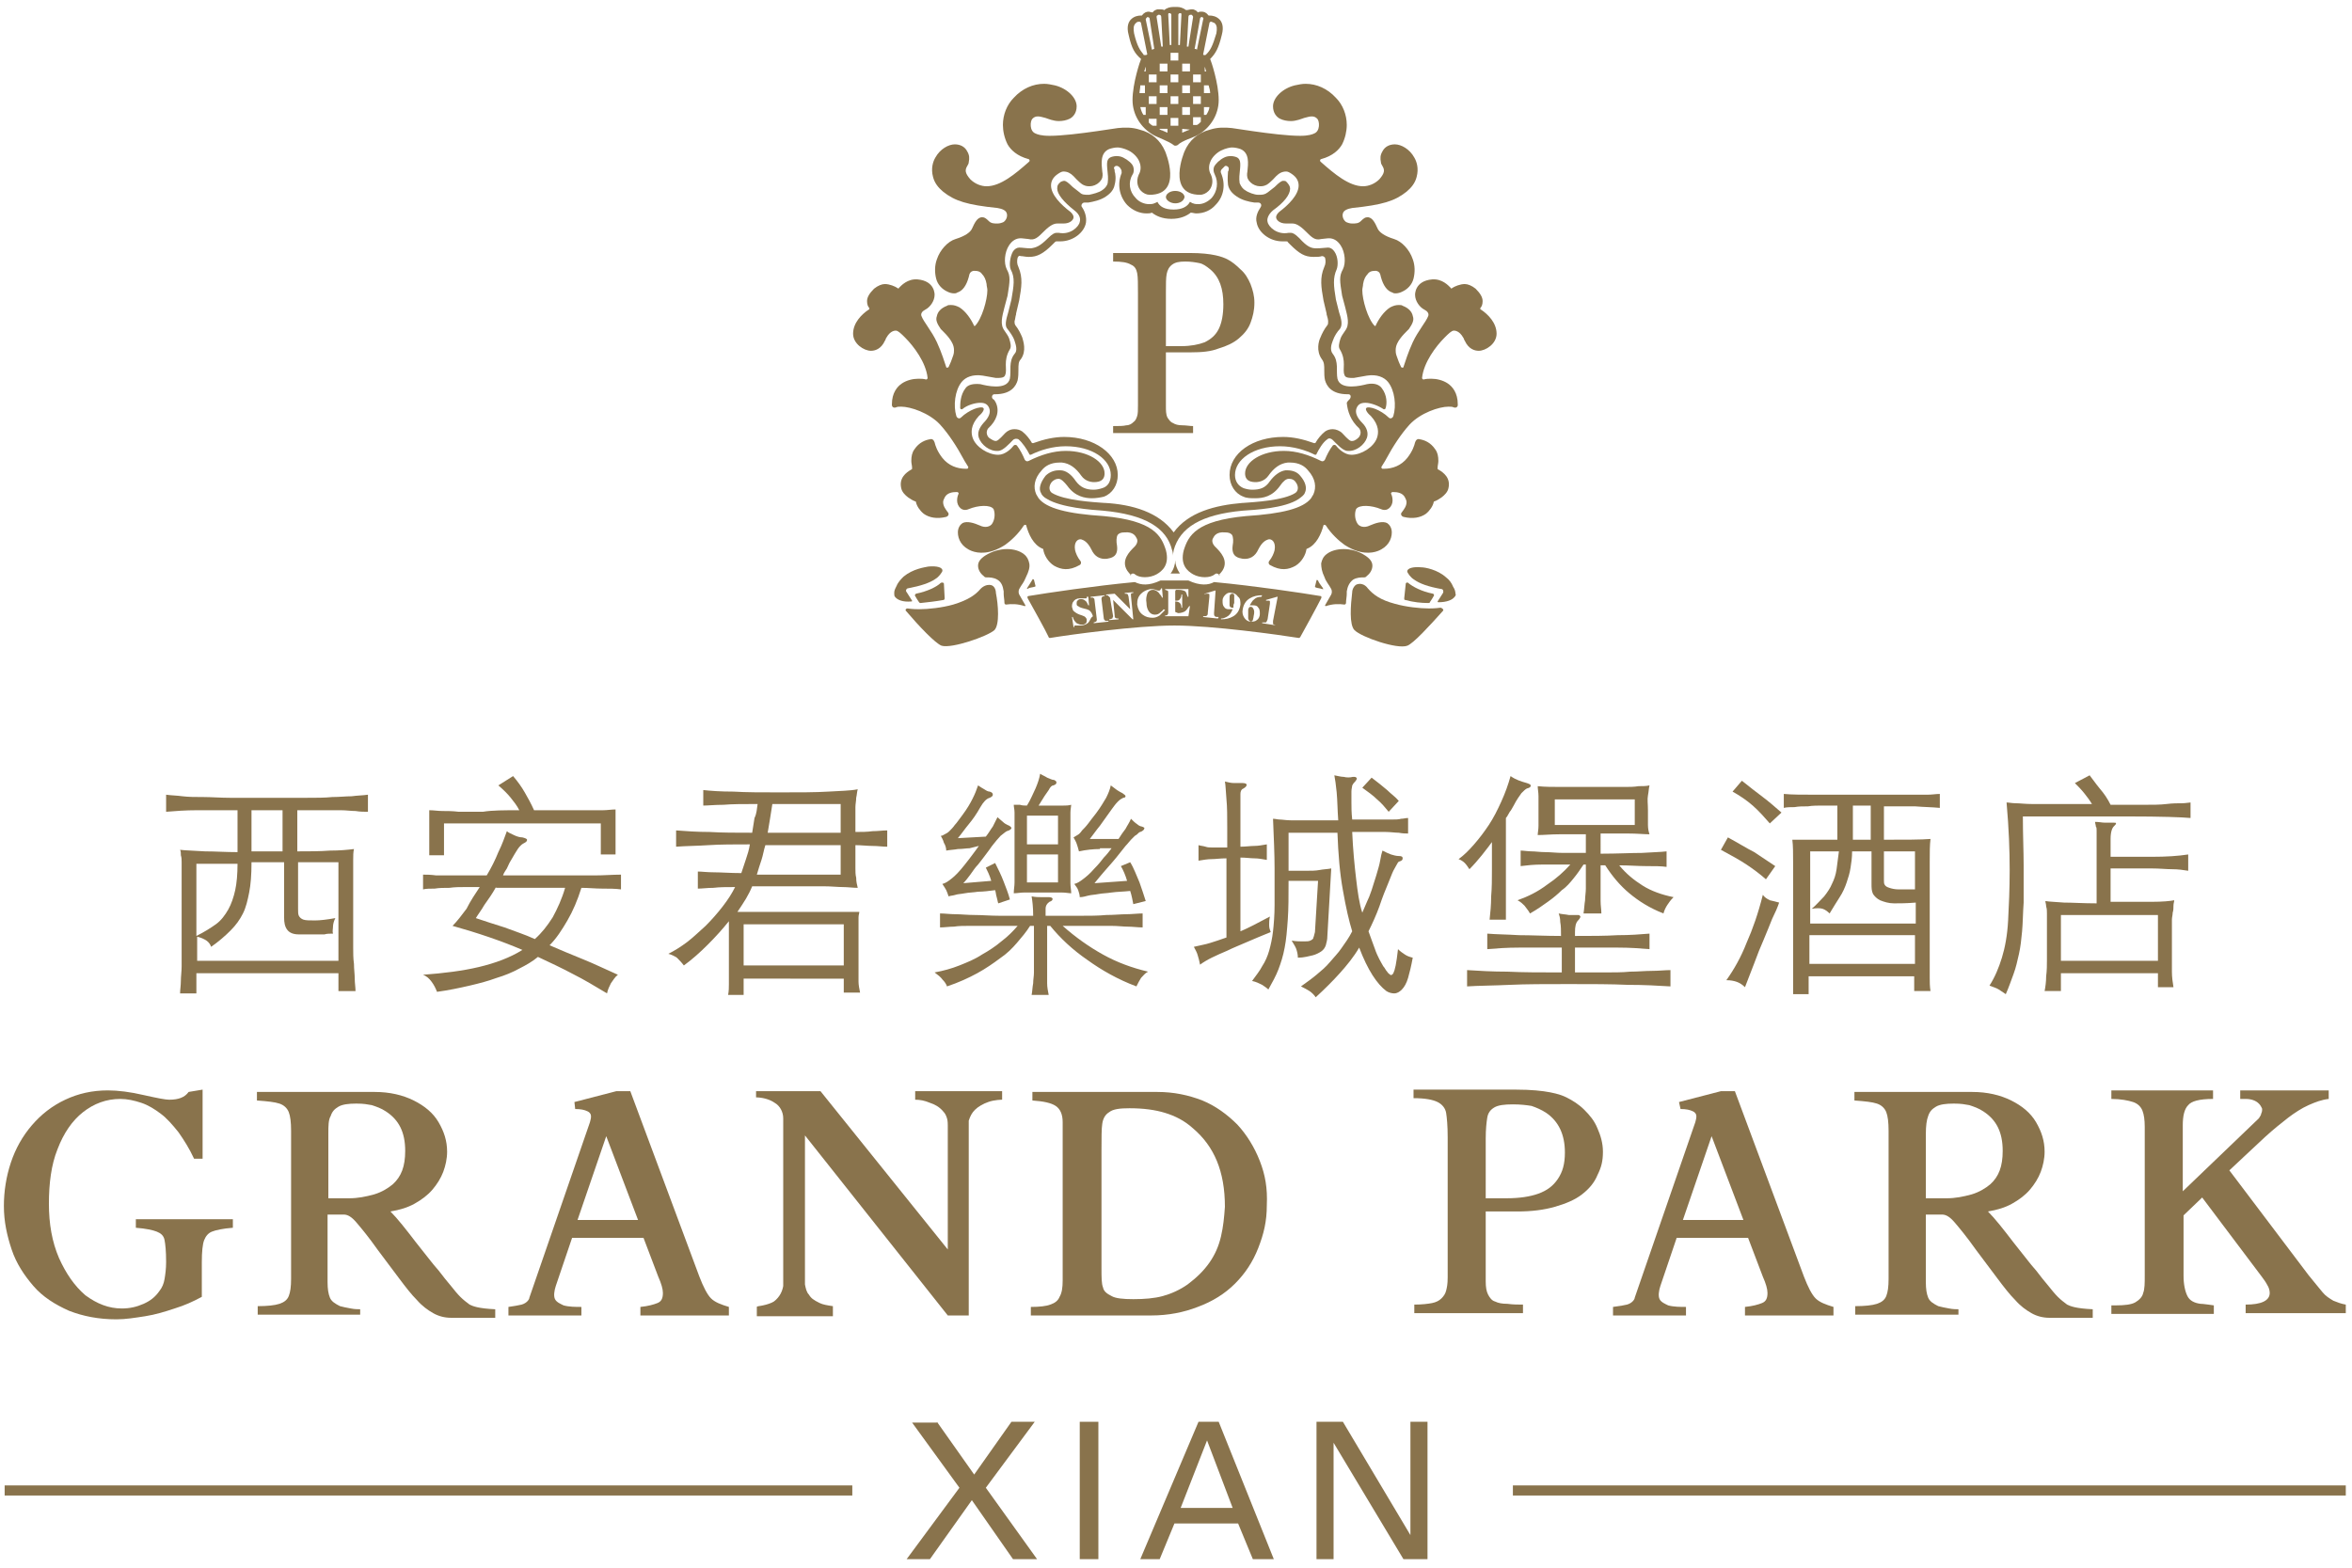 <?xml version="1.0" encoding="utf-8"?>
<!-- Generator: Adobe Illustrator 25.4.1, SVG Export Plug-In . SVG Version: 6.00 Build 0)  -->
<svg version="1.1" id="Layer_1" xmlns="http://www.w3.org/2000/svg" xmlns:xlink="http://www.w3.org/1999/xlink" x="0px" y="0px"
	 viewBox="0 0 303 202" style="enable-background:new 0 0 303 202;" xml:space="preserve">
<style type="text/css">
	.st0{fill:#89734C;}
</style>
<g>
	<g>
		<path class="st0" d="M151.4,26.2"/>
		<path class="st0" d="M131,43.8"/>
		<path class="st0" d="M121.6,75.2l0.1,1.9c0,0.1-0.1,0.2-0.1,0.2c-1.1,0.2-2.1,0.3-3,0.4c-0.1,0-0.1,0-0.2-0.1
			c-0.2-0.3-0.4-0.6-0.5-0.8c-0.1-0.1,0-0.2,0.1-0.3c1.5-0.3,2.7-0.9,3.2-1.4C121.4,75,121.6,75.1,121.6,75.2z"/>
		<path class="st0" d="M115.3,76.9c-0.1-0.1-0.1-0.3-0.1-0.5c0-0.3,0.1-0.5,0.3-0.9c0.2-0.5,0.6-0.9,0.9-1.2c1.2-1,2.7-1.2,3.2-1.3
			c1.1-0.1,1.9,0.1,1.8,0.6c-0.1,0.2-0.4,0.7-0.9,1c-0.7,0.5-1.9,0.9-3.5,1.2c-0.2,0-0.4,0.3-0.2,0.5l0.7,1.1c0,0.1,0,0.1-0.1,0.1
			C116.3,77.6,115.6,77.3,115.3,76.9z"/>
		<path class="st0" d="M128.1,81.2c-0.9,0.8-5.5,2.4-6.8,2c-0.8-0.3-2.9-2.5-4.6-4.5c-0.1-0.1,0-0.3,0.2-0.3
			c0.7,0.1,1.3,0.1,1.5,0.1c1.2,0,3-0.2,4.4-0.6c2-0.6,2.9-1.3,3.5-2c0,0,0.6-0.7,1.4-0.5c0.4,0.1,0.6,0.6,0.6,1
			C128.6,77.9,128.8,80.5,128.1,81.2z"/>
		<path class="st0" d="M131.3,76.6l0.8,1.4c0,0.1,0,0.1-0.1,0.1c-0.9-0.3-1.7-0.3-2.4-0.2c-0.1,0-0.2-0.1-0.2-0.2
			c0-0.4-0.1-0.8-0.1-1.2l0-0.3c-0.1-0.7-0.3-1.2-0.8-1.5c-0.5-0.3-1-0.3-1.4-0.3c-0.1,0-0.2,0-0.3-0.1l-0.1-0.1
			c-0.4-0.3-0.7-0.8-0.7-1.3v0c0-0.5,0.3-0.9,0.9-1.3c1.9-1.2,4-1,5-0.2c0.4,0.3,0.6,0.7,0.7,1.2c0.1,0.5-0.1,1.1-0.4,1.7
			c-0.1,0.2-0.2,0.5-0.4,0.8c-0.2,0.3-0.4,0.6-0.5,0.8C131.2,76.1,131.2,76.4,131.3,76.6z"/>
		<path class="st0" d="M151.4,26.2c-0.6,0-1.2-0.4-1.2-0.8c0-0.4,0.5-0.8,1.2-0.8s1.2,0.4,1.2,0.8C152.5,25.9,152,26.2,151.4,26.2"
			/>
		<path class="st0" d="M132.3,75.8c0.1-0.1,0.1-0.2,0.2-0.3c0.2-0.3,0.3-0.5,0.5-0.8c0-0.1,0.1-0.1,0.2,0l0.2,0.8c0,0,0,0.1-0.1,0.1
			c-0.3,0.1-0.6,0.1-0.8,0.2C132.4,75.9,132.3,75.9,132.3,75.8z"/>
		<path class="st0" d="M181.1,75.2c0-0.1,0.2-0.2,0.3-0.1c0.6,0.5,1.7,1.1,3.2,1.4c0.1,0,0.2,0.2,0.1,0.3c-0.1,0.2-0.3,0.5-0.5,0.8
			c0,0.1-0.1,0.1-0.2,0.1c-0.9,0-1.9-0.1-3-0.4c-0.1,0-0.1-0.1-0.1-0.2L181.1,75.2z"/>
		<path class="st0" d="M170.3,75.9c-0.2-0.1-0.5-0.1-0.8-0.2c0,0-0.1-0.1-0.1-0.1l0.2-0.8c0-0.1,0.1-0.1,0.2,0
			c0.1,0.3,0.3,0.5,0.5,0.8c0.1,0.1,0.1,0.2,0.2,0.3C170.4,75.9,170.4,75.9,170.3,75.9z"/>
		<path class="st0" d="M173.5,76.2l0,0.3c0,0.4-0.1,0.8-0.1,1.2c0,0.1-0.1,0.2-0.2,0.2c-0.7-0.1-1.5-0.1-2.4,0.2
			c-0.1,0-0.1-0.1-0.1-0.1l0.8-1.4c0.1-0.2,0.1-0.5,0-0.7c-0.1-0.2-0.3-0.5-0.5-0.8c-0.2-0.3-0.3-0.5-0.4-0.8
			c-0.3-0.6-0.4-1.2-0.4-1.7c0.1-0.5,0.3-0.9,0.7-1.2c1-0.8,3.2-1,5,0.2c0.6,0.4,0.9,0.8,0.9,1.3v0c0,0.5-0.3,1-0.7,1.3l-0.1,0.1
			c-0.1,0.1-0.2,0.1-0.3,0.1c-0.4,0-0.9,0-1.4,0.3C173.8,75.1,173.6,75.6,173.5,76.2z"/>
		<path class="st0" d="M185.9,78.7c-1.7,1.9-3.8,4.2-4.6,4.5c-1.3,0.5-5.9-1.1-6.8-2c-0.7-0.7-0.5-3.2-0.3-4.9c0-0.4,0.3-0.9,0.6-1
			c0.9-0.3,1.4,0.5,1.4,0.5c0.7,0.8,1.6,1.5,3.5,2c1.4,0.4,3.2,0.6,4.4,0.6c0.2,0,0.8,0,1.5-0.1C185.9,78.4,186,78.6,185.9,78.7z"/>
		<path class="st0" d="M187.4,76.9c-0.3,0.4-1,0.7-2.1,0.7c-0.1,0-0.1-0.1-0.1-0.1l0.7-1.1c0.1-0.2,0-0.5-0.2-0.5
			c-1.7-0.3-2.8-0.7-3.5-1.2c-0.5-0.3-0.8-0.8-0.9-1c-0.1-0.5,0.8-0.7,1.8-0.6c0.5,0,2.1,0.3,3.2,1.3c0.4,0.3,0.7,0.7,0.9,1.2
			c0.2,0.3,0.3,0.6,0.3,0.9C187.6,76.6,187.5,76.8,187.4,76.9z"/>
		<path class="st0" d="M150.2,44.5v-6.9c0-1,0-1.8,0.1-2.3c0.1-0.5,0.3-0.9,0.7-1.2c0.4-0.3,0.9-0.4,1.7-0.4c0.7,0,1.3,0.1,1.8,0.2
			c0.5,0.1,0.9,0.4,1.4,0.8c1.2,1,1.7,2.5,1.7,4.5c0,1.3-0.2,2.4-0.6,3.2c-0.4,0.8-1,1.3-1.8,1.7c-0.8,0.3-1.8,0.5-3,0.5H150.2
			 M143.4,32.8v0.9c1.1,0,1.8,0.1,2.3,0.4c0.5,0.2,0.7,0.6,0.8,1.1c0.1,0.5,0.1,1.4,0.1,2.6v14.4c0,0.6,0,1.1-0.1,1.4
			c-0.1,0.3-0.2,0.6-0.5,0.8c-0.2,0.2-0.5,0.4-0.9,0.4c-0.4,0.1-0.9,0.1-1.7,0.1v0.9h10.3v-0.9c-0.4,0-0.9-0.1-1.4-0.1
			c-0.5,0-0.9-0.1-1.2-0.3c-0.3-0.1-0.5-0.4-0.7-0.7c-0.2-0.4-0.2-0.9-0.2-1.5v-6.9h3.2c1.4,0,2.6-0.1,3.6-0.5
			c1-0.3,1.9-0.7,2.6-1.3c0.7-0.6,1.2-1.2,1.5-2c0.3-0.8,0.5-1.6,0.5-2.6c0-0.9-0.2-1.6-0.5-2.4c-0.3-0.7-0.7-1.4-1.3-1.9
			c-0.5-0.5-1.1-1-1.7-1.3c-0.6-0.3-1.9-0.8-4.8-0.8H143.4z"/>
		<g>
			<path class="st0" d="M159,76.7c0-0.1-0.1-0.2-0.2-0.2c-0.1,0-0.2,0-0.3,0.1c-0.1,0.1-0.1,0.3-0.1,0.5c0,0.4,0,0.7,0,0.9
				c0,0.2,0.2,0.3,0.3,0.3c0,0,0.1,0,0.1,0c0.1,0,0.1,0,0.1,0c0,0,0-0.1,0-0.2c0-0.1,0-0.2,0.1-0.4c0-0.2,0-0.3,0-0.4
				c0-0.1,0-0.2,0-0.3C159,76.9,159,76.8,159,76.7z"/>
			<path class="st0" d="M170.1,76.8c-2.4-0.4-8.4-1.3-13.7-1.8c-0.7,0.4-1.8,0.5-3.3-0.2c-0.6,0-1.2,0-1.8,0c-0.6,0-1.2,0-1.8,0
				c-1.5,0.7-2.5,0.6-3.3,0.2c-5.3,0.5-11.3,1.4-13.7,1.8c-0.1,0-0.2,0.1-0.1,0.3c0.5,0.9,2.4,4.3,2.7,5c0,0.1,0.1,0.1,0.2,0.1
				c2.4-0.4,11.1-1.6,16-1.6c4.9,0,13.5,1.2,16,1.6c0.1,0,0.1,0,0.2-0.1c0.4-0.7,2.2-4,2.7-5C170.3,76.9,170.2,76.8,170.1,76.8z
				 M140.3,80.1c-0.2,0.3-0.5,0.4-0.9,0.5c-0.1,0-0.2,0-0.3,0c-0.1,0-0.2,0-0.3,0l-0.1,0c0,0,0,0-0.1,0c0,0,0,0-0.1,0
				c-0.1,0-0.1,0-0.1,0.1c0,0,0,0.1,0,0.1l-0.1,0l-0.2-1.3l0.1,0c0.1,0.4,0.3,0.6,0.5,0.8c0.2,0.1,0.4,0.2,0.7,0.2
				c0.2,0,0.4-0.1,0.5-0.2c0.1-0.1,0.1-0.3,0.1-0.4c0-0.2-0.1-0.3-0.2-0.4c-0.1-0.1-0.2-0.1-0.4-0.2l-0.3-0.1
				c-0.3-0.1-0.6-0.3-0.7-0.4c-0.2-0.1-0.2-0.3-0.3-0.6c0-0.2,0-0.5,0.2-0.7c0.1-0.2,0.4-0.4,0.8-0.4c0.2,0,0.4,0,0.5,0
				c0.2,0,0.3,0,0.3,0c0.1,0,0.1,0,0.1-0.1c0,0,0-0.1,0-0.1l0.2,0l0.1,1.1l-0.1,0c-0.1-0.2-0.2-0.5-0.4-0.6
				c-0.2-0.2-0.4-0.2-0.6-0.2c-0.2,0-0.3,0.1-0.4,0.2c-0.1,0.1-0.1,0.2-0.1,0.4c0,0.2,0.1,0.3,0.2,0.3c0.1,0.1,0.3,0.2,0.7,0.3
				l0.4,0.1c0.2,0.1,0.3,0.1,0.4,0.2c0.2,0.2,0.3,0.4,0.4,0.7C140.5,79.6,140.5,79.8,140.3,80.1z M140.9,80.3l0-0.1
				c0.1,0,0.2-0.1,0.3-0.1c0.1-0.1,0.1-0.2,0.1-0.3l-0.3-2.5c0-0.2-0.1-0.2-0.2-0.3c-0.1,0-0.2,0-0.3,0l0-0.1l1.8-0.2l0,0.1
				c-0.2,0-0.3,0.1-0.3,0.1c-0.1,0.1-0.1,0.2-0.1,0.3l0.3,2.5c0,0.1,0.1,0.2,0.2,0.3c0.1,0,0.2,0,0.4,0l0,0.1L140.9,80.3z
				 M145.7,76.8l0.3,3l-0.1,0l-2.5-2.5l0,0l0.2,2c0,0.2,0,0.3,0.1,0.3c0.1,0.1,0.2,0.1,0.4,0.1l0,0.1l-1.2,0.1l0-0.1
				c0.2,0,0.3-0.1,0.4-0.1c0-0.1,0.1-0.2,0.1-0.3L143,77c-0.2-0.2-0.3-0.3-0.3-0.3s-0.1,0-0.2,0l0-0.1l1.1-0.1l2,2l0,0l-0.2-1.5
				c0-0.2-0.1-0.3-0.1-0.4c-0.1-0.1-0.2-0.1-0.4-0.1l0-0.1l1.1-0.1l0,0.1c-0.2,0-0.3,0.1-0.3,0.1C145.7,76.5,145.7,76.6,145.7,76.8z
				 M149.4,79.3c-0.3,0.2-0.6,0.3-0.9,0.3c-0.5,0-0.9-0.1-1.3-0.4c-0.4-0.3-0.6-0.7-0.7-1.3c0-0.6,0.1-1,0.5-1.4
				c0.3-0.3,0.7-0.5,1.2-0.6c0.2,0,0.4,0,0.7,0.1c0.2,0.1,0.3,0.1,0.4,0.1c0.1,0,0.1,0,0.2-0.1c0-0.1,0.1-0.1,0.1-0.2l0.1,0l0.1,1.2
				l-0.1,0c-0.1-0.3-0.3-0.4-0.4-0.6c-0.3-0.3-0.5-0.4-0.8-0.4c-0.3,0-0.6,0.2-0.7,0.5c-0.1,0.3-0.2,0.7-0.1,1.2
				c0,0.4,0.1,0.7,0.2,0.9c0.2,0.4,0.5,0.6,0.9,0.6c0.3,0,0.5-0.1,0.7-0.3c0.1-0.1,0.3-0.2,0.4-0.4l0.2,0.1
				C149.7,79,149.5,79.2,149.4,79.3z M153.1,79.4l-3,0l0-0.1c0.1,0,0.3,0,0.3-0.1c0.1-0.1,0.1-0.2,0.1-0.3l0-2.5
				c0-0.1,0-0.3-0.1-0.3c-0.1,0-0.2-0.1-0.3-0.1l0-0.1l3,0l0,1l-0.1,0c-0.1-0.3-0.2-0.6-0.3-0.7c-0.2-0.1-0.4-0.2-0.9-0.2
				c-0.2,0-0.3,0-0.3,0c0,0-0.1,0.1-0.1,0.2l0,1.2c0.3,0,0.5,0,0.6-0.2c0.1-0.1,0.2-0.3,0.2-0.6l0.1,0l0,1.7l-0.1,0
				c0-0.3-0.1-0.5-0.2-0.6c-0.1-0.1-0.3-0.2-0.6-0.2l0,1.2c0,0.1,0,0.2,0.1,0.2c0.1,0,0.2,0.1,0.3,0.1c0.3,0,0.6-0.1,0.8-0.2
				c0.2-0.1,0.4-0.4,0.6-0.7l0.1,0L153.1,79.4z M156.9,79.7l-1.9-0.2l0-0.1c0.3,0,0.4,0,0.5-0.1c0.1-0.1,0.1-0.2,0.1-0.4l0.2-2
				c0-0.1,0-0.2,0-0.3c0-0.1-0.1-0.1-0.2-0.1c0,0-0.1,0-0.2,0c-0.1,0-0.1,0-0.2,0.1l0-0.1l1.3-0.4l0.1,0l-0.2,2.9
				c0,0.2,0,0.3,0.1,0.4c0.1,0.1,0.2,0.1,0.5,0.1L156.9,79.7z M159.8,77.9c-0.1,0.7-0.4,1.2-0.9,1.5c-0.5,0.3-1,0.4-1.6,0.4l0-0.1
				c0.3,0,0.5-0.1,0.7-0.2c0.4-0.2,0.6-0.5,0.8-1l0,0c-0.1,0-0.1,0-0.2,0c-0.1,0-0.2,0-0.3,0c-0.3,0-0.5-0.1-0.6-0.3
				c-0.2-0.2-0.2-0.5-0.2-0.8c0-0.4,0.2-0.6,0.4-0.8c0.2-0.2,0.5-0.3,0.8-0.2c0.3,0,0.6,0.2,0.8,0.5
				C159.8,77.1,159.8,77.5,159.8,77.9z M162.5,76.9c-0.4,0-0.7,0.1-0.9,0.3c-0.3,0.2-0.4,0.5-0.6,0.8l0,0c0.1,0,0.1,0,0.2,0
				c0.1,0,0.2,0,0.3,0c0.3,0,0.5,0.1,0.6,0.3c0.2,0.2,0.2,0.5,0.2,0.8c0,0.4-0.2,0.7-0.4,0.8c-0.2,0.2-0.5,0.2-0.8,0.2
				c-0.3,0-0.6-0.2-0.8-0.5c-0.2-0.3-0.3-0.7-0.2-1.1c0.1-0.6,0.4-1.1,0.9-1.4c0.5-0.3,1-0.4,1.6-0.4L162.5,76.9z M164.5,80.6
				l-1.9-0.3l0-0.1c0.3,0,0.4,0,0.5,0c0.1-0.1,0.1-0.2,0.2-0.4l0.3-2c0-0.1,0-0.2,0-0.3c0-0.1-0.1-0.1-0.1-0.1c0,0-0.1,0-0.2,0
				c-0.1,0-0.1,0-0.2,0l0-0.1l1.4-0.4l0.1,0L164,80c0,0.2,0,0.3,0,0.4c0.1,0.1,0.2,0.1,0.4,0.2L164.5,80.6z"/>
			<path class="st0" d="M160.8,78.6c0,0.1,0,0.2,0,0.2c0,0.2,0,0.3,0,0.5c0,0.1,0,0.2,0,0.3c0,0.1,0,0.2,0.1,0.3
				c0,0.1,0.1,0.1,0.2,0.2c0.1,0,0.2,0,0.3-0.2c0-0.1,0.1-0.3,0.1-0.5c0.1-0.4,0.1-0.7,0-0.9c-0.1-0.2-0.2-0.3-0.3-0.3
				c-0.1,0-0.2,0-0.2,0c0,0-0.1,0.1-0.1,0.1C160.8,78.5,160.8,78.5,160.8,78.6z"/>
		</g>
		<path class="st0" d="M152,73.9c-0.2,0-0.4,0-0.6,0c-0.2,0-0.4,0-0.6,0c0.4-0.5,0.6-1.2,0.6-1.7C151.4,72.7,151.6,73.3,152,73.9z"
			/>
		<g>
			<path class="st0" d="M145.9,73.9L145.9,73.9c0.1,0,0.2,0,0.3,0.1c0.6,0.5,1.9,0.5,2.8,0c0.7-0.4,1.7-1.2,1.2-3.1
				c-0.6-1.9-1.6-3.8-8-4.4l0,0c-4.7-0.3-7.4-1-8.4-2.3c-0.1-0.2-0.2-0.3-0.3-0.5c-0.4-0.9-0.3-2,0.7-3.1c0.4-0.5,1.1-1,2.3-1
				c0.1,0,0.2,0,0.3,0c1,0.1,1.8,0.7,2.5,1.7c0.5,0.7,1.3,0.9,2,0.8c0.8-0.1,1-0.6,1-1.1c0-1.5-2.1-2.9-5-2.9
				c-1.6,0-3.2,0.5-4.8,1.3c-0.2,0.1-0.4,0-0.5-0.2c-0.2-0.5-0.6-1.3-1-1.8c-0.1-0.1-0.3-0.1-0.4,0c-0.3,0.4-1.1,1.2-2,1.2
				c-1.3,0-2.9-1-3.3-2.2c-0.2-0.6-0.3-1.6,0.8-2.8c0.6-0.5,0.7-0.9,0.6-1c-0.1-0.2-0.7-0.1-1.2,0.1c-0.5,0.2-1.2,0.6-1.7,1.1
				c-0.2,0.2-0.5,0.1-0.6-0.2c-0.4-1.3-0.2-3.3,0.7-4.4c0.5-0.6,1.4-1,2.7-0.8c0.6,0.1,1.2,0.2,1.7,0.3c0.6,0,1.1,0,1.2-0.4
				c0.3-0.7-0.3-1.8,0.6-3.3c0.2-0.3,0.1-0.8-0.1-1.4c-0.1-0.3-0.4-0.7-0.6-1c-0.6-0.8-0.3-1.8,0-3l0.4-1.5c0.3-1.9,0.4-2.5-0.1-3.4
				c-0.4-0.8-0.3-2.2,0.3-3.1c0.4-0.6,0.9-0.9,1.5-0.9c0,0,0.2,0,1,0.1c0.8,0.2,1.2-0.2,2-1c0.8-0.8,1.3-1,1.7-1c0.1,0,0.2,0,0.3,0
				c0.2,0,0.4,0,0.5,0c0.9,0,1.3-0.5,1.3-0.8c0-0.3-0.2-0.5-0.4-0.7c-1.2-0.9-2.5-2.2-2.5-3.4c0-0.6,0.3-1.1,0.9-1.5
				c0.3-0.2,0.5-0.3,0.7-0.3c0.5,0,0.9,0.2,1.3,0.6c0,0,0.7,0.8,1.2,1.1c0.4,0.2,0.6,0.2,0.9,0.2c0.4,0,0.9-0.2,1.2-0.5
				c0.1-0.1,0.3-0.3,0.4-0.6c0.1-0.4,0-0.8,0-0.8c-0.1-1-0.3-2.4,0.9-2.9c0.3-0.1,0.7-0.2,1.1-0.2c0.2,0,0.8,0.1,1.4,0.4
				c0.6,0.3,1.2,0.9,1.4,1.5c0.2,0.5,0.2,1.1-0.1,1.6c-0.4,0.9-0.1,1.7,0.3,2.1c0.3,0.3,0.7,0.5,1.1,0.5c4.4,0,2-5.6,2-5.6
				c-0.6-1.4-1.7-2.4-3.3-2.8c-0.9-0.3-1.9-0.3-2.8-0.2l-2.7,0.4c-2.1,0.3-4.5,0.6-6.1,0.6c-1.1,0-1.6-0.2-1.8-0.3
				c-0.8-0.3-0.7-1.6-0.4-1.9c0.2-0.2,0.4-0.3,0.7-0.3c0.3,0,0.6,0.1,1,0.2c0.3,0.1,1,0.4,1.7,0.4c0.5,0,1-0.1,1.4-0.3
				c0.4-0.2,0.9-0.7,0.9-1.6c0-1.1-1.2-2.3-2.8-2.7c-0.5-0.1-0.9-0.2-1.4-0.2c-1.4,0-2.8,0.6-3.9,1.8c-0.9,0.9-1.4,2.2-1.4,3.5
				c0,0.8,0.2,1.7,0.6,2.5c0.4,0.7,1.2,1.5,2.7,1.9c0.1,0,0.2,0.2,0.1,0.3l-0.1,0.1c-1.7,1.5-3.6,3.1-5.4,3.1
				c-0.7,0-1.5-0.3-2.1-0.9c-0.7-0.8-0.7-1.2-0.4-1.7c0.1-0.2,0.2-0.3,0.2-0.5c0.1-0.5,0.1-0.9-0.2-1.4c-0.3-0.6-0.9-0.9-1.6-0.9
				c-0.8,0-1.9,0.6-2.5,1.7c-0.3,0.5-0.6,1.4-0.3,2.5c0.2,0.8,0.7,1.4,1.3,1.9c1.5,1.2,3.1,1.7,7,2.1c0.6,0.1,1.1,0.3,1.2,0.7
				c0.1,0.3,0,0.8-0.4,1.1c-0.2,0.1-0.5,0.2-0.8,0.2c-0.4,0-0.8,0-1.1-0.3c-0.4-0.4-0.6-0.5-0.8-0.5c-0.1,0-0.1,0-0.2,0
				c-0.5,0.1-0.8,0.6-1.2,1.5c-0.2,0.4-0.8,0.9-2.1,1.3c-1,0.3-2,1.4-2.4,2.6c-0.3,0.8-0.3,1.7-0.1,2.5c0.2,0.8,0.8,1.4,1.5,1.7
				c0.2,0.1,0.5,0.2,0.8,0.2c0.1,0,0.3,0,0.4-0.1c0.7-0.2,1.2-0.9,1.5-2c0.1-0.5,0.2-0.7,0.6-0.8c0.1,0,0.1,0,0.2,0
				c0.4,0,0.7,0.1,0.9,0.4c0.3,0.3,0.5,0.7,0.6,1.3c0,0.3,0.1,0.5,0.1,0.8c0,1.2-0.7,3.7-1.6,4.6c0,0-0.1,0-0.1,0
				c-0.4-0.9-1.1-1.9-1.9-2.4c-0.4-0.2-0.7-0.3-1.1-0.3c-0.2,0-0.4,0-0.5,0.1c-0.8,0.3-1.2,0.8-1.3,1.3c-0.1,0.3-0.1,0.5,0,0.8
				c0.1,0.3,0.3,0.6,0.5,0.9c0.1,0.1,0.1,0.1,0.2,0.2c0.3,0.3,0.6,0.6,0.9,1c0.3,0.4,0.6,0.9,0.6,1.5c0,0.2,0,0.4-0.1,0.7
				c-0.2,0.6-0.4,1.1-0.6,1.5c-0.1,0.1-0.3,0.1-0.3,0c-0.2-0.6-0.6-1.9-1.2-3.2c-0.7-1.5-1.7-2.6-2-3.4c-0.1-0.3,0.1-0.6,0.5-0.8
				c0.6-0.3,1.2-1.1,1.2-1.9c0,0,0.1-1.8-2.2-2c-1.3-0.1-2.1,0.8-2.4,1.1c0,0.1-0.1,0.1-0.2,0c-0.3-0.2-1-0.5-1.6-0.5
				c-0.4,0-0.9,0.2-1.4,0.6c-0.6,0.6-0.9,1.1-0.9,1.6c0,0.4,0.1,0.7,0.3,0.9c0,0.1,0,0.2-0.1,0.2c-0.9,0.6-2,1.7-2,3.1
				c0,1.3,1.4,2.2,2.3,2.2c0.5,0,1.3-0.2,1.8-1.3c0.1-0.1,0.1-0.3,0.2-0.4c0.5-0.9,1.1-0.9,1.2-0.9c0.3,0,0.7,0.4,1.2,0.9
				c1.1,1.1,2.7,3.2,2.9,5.2c0,0.1-0.1,0.2-0.2,0.2c-0.3-0.1-0.7-0.1-1-0.1c-0.7,0-1.5,0.2-2.1,0.6c-0.6,0.4-1.3,1.2-1.3,2.7v0.1
				c0,0.2,0.2,0.4,0.5,0.3c0.2-0.1,0.4-0.1,0.7-0.1c1.2,0,3.6,0.8,5,2.3c1.1,1.2,2.2,2.9,3,4.4c0.2,0.4,0.5,0.8,0.6,1
				c0.1,0.1,0,0.3-0.1,0.3c-0.1,0-0.2,0-0.2,0c-1.1,0-2.2-0.4-3-1.4c-0.7-0.9-0.9-1.6-1-2c-0.1-0.3-0.3-0.5-0.6-0.4
				c-0.6,0.1-1.4,0.4-2,1.3c-0.3,0.4-0.4,0.9-0.4,1.5c0,0.3,0.1,0.6,0.1,0.9c0,0.1,0,0.2-0.1,0.2c-0.7,0.4-1.6,1.1-1.3,2.4
				c0.1,0.5,0.5,0.9,0.9,1.2c0.3,0.2,0.6,0.4,0.9,0.5c0.1,0,0.1,0.1,0.1,0.1c0.1,0.5,0.5,1.1,1,1.5c0.7,0.5,1.7,0.7,2.9,0.4
				c0.3-0.1,0.4-0.4,0.2-0.6c-0.3-0.4-0.6-0.8-0.6-1.3c0-0.2,0.1-0.4,0.2-0.6c0.3-0.6,1-0.7,1.5-0.7c0,0,0.1,0,0.1,0
				c0.1,0,0.2,0.1,0.2,0.2c-0.1,0.2-0.2,0.5-0.2,0.9c0,0.7,0.6,1.5,1.5,1.1c1.2-0.5,2.8-0.6,3.2,0c0.2,0.5,0.2,1.3-0.2,1.9
				c-0.2,0.3-0.8,0.6-1.6,0.2c-0.7-0.3-1.6-0.6-2.2-0.3c-0.3,0.2-0.6,0.6-0.6,1.2c0,0.9,0.5,1.9,1.8,2.4c0.8,0.3,2.3,0.5,4.3-0.8
				c0.7-0.5,1.7-1.4,2.4-2.5c0.1-0.1,0.3-0.1,0.3,0c0.3,1.1,0.9,2.5,2.1,3c0.1,0,0.1,0.1,0.1,0.1c0.1,0.7,0.6,1.6,1.4,2.1
				c0.9,0.5,1.9,0.7,3.3-0.1c0.2-0.1,0.2-0.4,0.1-0.5c-0.4-0.5-0.6-1-0.7-1.4c-0.2-1.1,0.4-1.5,0.8-1.4c0.3,0.1,0.8,0.3,1.3,1.3
				c0.4,0.9,1.1,1.3,2,1.2c0.5-0.1,1.5-0.2,1.3-1.7c-0.1-0.5-0.1-1.1,0.1-1.4c0.2-0.2,0.4-0.3,0.9-0.3c1.1-0.1,1.4,0.5,1.5,0.7
				c0.4,0.6-0.3,1.2-0.3,1.2c-0.6,0.6-1.7,1.7-0.9,3c0,0,0.2,0.3,0.5,0.6C145.5,74.3,145.6,74,145.9,73.9z"/>
		</g>
		<g>
			<path class="st0" d="M156.8,73.9L156.8,73.9c-0.1,0-0.2,0-0.3,0.1c-0.6,0.5-1.9,0.5-2.8,0c-0.7-0.4-1.7-1.2-1.2-3.1
				c0.6-1.9,1.6-3.8,8-4.4l0,0c4.7-0.3,7.4-1,8.4-2.3c0.1-0.2,0.2-0.3,0.3-0.5c0.4-0.9,0.3-2-0.7-3.1c-0.4-0.5-1.1-1-2.3-1
				c-0.1,0-0.2,0-0.3,0c-1,0.1-1.8,0.7-2.5,1.7c-0.5,0.7-1.3,0.9-2,0.8c-0.8-0.1-1-0.6-1-1.1c0-1.5,2.1-2.9,5-2.9
				c1.6,0,3.2,0.5,4.8,1.3c0.2,0.1,0.4,0,0.5-0.2c0.2-0.5,0.6-1.3,1-1.8c0.1-0.1,0.3-0.1,0.4,0c0.3,0.4,1.1,1.2,2,1.2
				c1.3,0,2.9-1,3.3-2.2c0.2-0.6,0.3-1.6-0.8-2.8c-0.6-0.5-0.7-0.9-0.6-1c0.1-0.2,0.7-0.1,1.2,0.1c0.5,0.2,1.2,0.6,1.7,1.1
				c0.2,0.2,0.5,0.1,0.6-0.2c0.4-1.3,0.2-3.3-0.7-4.4c-0.5-0.6-1.4-1-2.7-0.8c-0.6,0.1-1.2,0.2-1.7,0.3c-0.6,0-1.1,0-1.2-0.4
				c-0.3-0.7,0.3-1.8-0.6-3.3c-0.2-0.3-0.1-0.8,0.1-1.4c0.1-0.3,0.4-0.7,0.6-1c0.6-0.8,0.3-1.8,0-3l-0.4-1.5
				c-0.3-1.9-0.4-2.5,0.1-3.4c0.4-0.8,0.3-2.2-0.3-3.1c-0.4-0.6-0.9-0.9-1.5-0.9c0,0-0.2,0-1,0.1c-0.8,0.2-1.2-0.2-2-1
				c-0.8-0.8-1.3-1-1.7-1c-0.1,0-0.2,0-0.3,0c-0.2,0-0.4,0-0.5,0c-0.9,0-1.3-0.5-1.3-0.8c0-0.3,0.2-0.5,0.4-0.7
				c1.2-0.9,2.5-2.2,2.5-3.4c0-0.6-0.3-1.1-0.9-1.5c-0.3-0.2-0.5-0.3-0.7-0.3c-0.5,0-0.9,0.2-1.3,0.6c0,0-0.7,0.8-1.2,1.1
				c-0.4,0.2-0.6,0.2-0.9,0.2c-0.4,0-0.9-0.2-1.2-0.5c-0.1-0.1-0.3-0.3-0.4-0.6c-0.1-0.4,0-0.8,0-0.8c0.1-1,0.3-2.4-0.9-2.9
				c-0.3-0.1-0.7-0.2-1.1-0.2c-0.2,0-0.8,0.1-1.4,0.4c-0.6,0.3-1.2,0.9-1.4,1.5c-0.2,0.5-0.2,1.1,0.1,1.6c0.4,0.9,0.1,1.7-0.3,2.1
				c-0.3,0.3-0.7,0.5-1.1,0.5c-4.4,0-2-5.6-2-5.6c0.6-1.4,1.7-2.4,3.3-2.8c0.9-0.3,1.9-0.3,2.8-0.2l2.7,0.4c2.1,0.3,4.5,0.6,6.1,0.6
				c1.1,0,1.6-0.2,1.8-0.3c0.8-0.3,0.7-1.6,0.4-1.9c-0.2-0.2-0.4-0.3-0.7-0.3c-0.3,0-0.6,0.1-1,0.2c-0.3,0.1-1,0.4-1.7,0.4
				c-0.5,0-1-0.1-1.4-0.3c-0.4-0.2-0.9-0.7-0.9-1.6c0-1.1,1.2-2.3,2.8-2.7c0.5-0.1,0.9-0.2,1.4-0.2c1.4,0,2.8,0.6,3.9,1.8
				c0.9,0.9,1.4,2.2,1.4,3.5c0,0.8-0.2,1.7-0.6,2.5c-0.4,0.7-1.2,1.5-2.7,1.9c-0.1,0-0.2,0.2-0.1,0.3l0.1,0.1
				c1.7,1.5,3.6,3.1,5.4,3.1c0.7,0,1.5-0.3,2.1-0.9c0.7-0.8,0.7-1.2,0.4-1.7c-0.1-0.2-0.2-0.3-0.2-0.5c-0.1-0.5-0.1-0.9,0.2-1.4
				c0.3-0.6,0.9-0.9,1.6-0.9c0.8,0,1.9,0.6,2.5,1.7c0.3,0.5,0.6,1.4,0.3,2.5c-0.2,0.8-0.7,1.4-1.3,1.9c-1.5,1.2-3.1,1.7-7,2.1
				c-0.6,0.1-1.1,0.3-1.2,0.7c-0.1,0.3,0,0.8,0.4,1.1c0.2,0.1,0.5,0.2,0.8,0.2c0.4,0,0.8,0,1.1-0.3c0.4-0.4,0.6-0.5,0.8-0.5
				c0.1,0,0.1,0,0.2,0c0.5,0.1,0.8,0.6,1.2,1.5c0.2,0.4,0.8,0.9,2.1,1.3c1,0.3,2,1.4,2.4,2.6c0.3,0.8,0.3,1.7,0.1,2.5
				c-0.2,0.8-0.8,1.4-1.5,1.7c-0.2,0.1-0.5,0.2-0.8,0.2c-0.1,0-0.3,0-0.4-0.1c-0.7-0.2-1.2-0.9-1.5-2c-0.1-0.5-0.2-0.7-0.6-0.8
				c-0.1,0-0.1,0-0.2,0c-0.4,0-0.7,0.1-0.9,0.4c-0.3,0.3-0.5,0.7-0.6,1.3c0,0.3-0.1,0.5-0.1,0.8c0,1.2,0.7,3.7,1.6,4.6
				c0,0,0.1,0,0.1,0c0.4-0.9,1.1-1.9,1.9-2.4c0.4-0.2,0.7-0.3,1.1-0.3c0.2,0,0.4,0,0.5,0.1c0.8,0.3,1.2,0.8,1.3,1.3
				c0.1,0.3,0.1,0.5,0,0.8c-0.1,0.3-0.3,0.6-0.5,0.9c-0.1,0.1-0.1,0.1-0.2,0.2c-0.3,0.3-0.6,0.6-0.9,1c-0.3,0.4-0.6,0.9-0.6,1.5
				c0,0.2,0,0.4,0.1,0.7c0.2,0.6,0.4,1.1,0.6,1.5c0.1,0.1,0.3,0.1,0.3,0c0.2-0.6,0.6-1.9,1.2-3.2c0.7-1.5,1.7-2.6,2-3.4
				c0.1-0.3-0.1-0.6-0.5-0.8c-0.6-0.3-1.2-1.1-1.2-1.9c0,0-0.1-1.8,2.2-2c1.3-0.1,2.1,0.8,2.4,1.1c0,0.1,0.1,0.1,0.2,0
				c0.3-0.2,1-0.5,1.6-0.5c0.4,0,0.9,0.2,1.4,0.6c0.6,0.6,0.9,1.1,0.9,1.6c0,0.4-0.1,0.7-0.3,0.9c0,0.1,0,0.2,0.1,0.2
				c0.9,0.6,2,1.7,2,3.1c0,1.3-1.4,2.2-2.3,2.2c-0.5,0-1.3-0.2-1.8-1.3c-0.1-0.1-0.1-0.3-0.2-0.4c-0.5-0.9-1.1-0.9-1.2-0.9
				c-0.3,0-0.7,0.4-1.2,0.9c-1.1,1.1-2.7,3.2-2.9,5.2c0,0.1,0.1,0.2,0.2,0.2c0.3-0.1,0.7-0.1,1-0.1c0.7,0,1.5,0.2,2.1,0.6
				c0.6,0.4,1.3,1.2,1.3,2.7v0.1c0,0.2-0.2,0.4-0.5,0.3c-0.2-0.1-0.4-0.1-0.7-0.1c-1.2,0-3.6,0.8-5,2.3c-1.1,1.2-2.2,2.9-3,4.4
				c-0.2,0.4-0.5,0.8-0.6,1c-0.1,0.1,0,0.3,0.1,0.3c0.1,0,0.2,0,0.2,0c1.1,0,2.2-0.4,3-1.4c0.7-0.9,0.9-1.6,1-2
				c0.1-0.3,0.3-0.5,0.6-0.4c0.6,0.1,1.4,0.4,2,1.3c0.3,0.4,0.4,0.9,0.4,1.5c0,0.3-0.1,0.6-0.1,0.9c0,0.1,0,0.2,0.1,0.2
				c0.7,0.4,1.6,1.1,1.3,2.4c-0.1,0.5-0.5,0.9-0.9,1.2c-0.3,0.2-0.6,0.4-0.9,0.5c-0.1,0-0.1,0.1-0.1,0.1c-0.1,0.5-0.5,1.1-1,1.5
				c-0.7,0.5-1.7,0.7-2.9,0.4c-0.3-0.1-0.4-0.4-0.2-0.6c0.3-0.4,0.6-0.8,0.6-1.3c0-0.2-0.1-0.4-0.2-0.6c-0.3-0.6-1-0.7-1.5-0.7
				c0,0-0.1,0-0.1,0c-0.1,0-0.2,0.1-0.2,0.2c0.1,0.2,0.2,0.5,0.2,0.9c0,0.7-0.6,1.5-1.5,1.1c-1.2-0.5-2.8-0.6-3.2,0
				c-0.2,0.5-0.2,1.3,0.2,1.9c0.2,0.3,0.8,0.6,1.6,0.2c0.7-0.3,1.6-0.6,2.2-0.3c0.3,0.2,0.6,0.6,0.6,1.2c0,0.9-0.5,1.9-1.8,2.4
				c-0.8,0.3-2.3,0.5-4.3-0.8c-0.7-0.5-1.7-1.4-2.4-2.5c-0.1-0.1-0.3-0.1-0.3,0c-0.3,1.1-0.9,2.5-2.1,3c-0.1,0-0.1,0.1-0.1,0.1
				c-0.1,0.7-0.6,1.6-1.4,2.1c-0.9,0.5-1.9,0.7-3.3-0.1c-0.2-0.1-0.2-0.4-0.1-0.5c0.4-0.5,0.6-1,0.7-1.4c0.2-1.1-0.4-1.5-0.8-1.4
				c-0.3,0.1-0.8,0.3-1.3,1.3c-0.4,0.9-1.1,1.3-2,1.2c-0.5-0.1-1.5-0.2-1.3-1.7c0.1-0.5,0.1-1.1-0.1-1.4c-0.2-0.2-0.4-0.3-0.9-0.3
				c-1.1-0.1-1.4,0.5-1.5,0.7c-0.4,0.6,0.3,1.2,0.3,1.2c0.6,0.6,1.7,1.7,0.9,3c0,0-0.2,0.3-0.5,0.6C157.3,74.3,157.1,74,156.8,73.9z
				"/>
		</g>
		<path class="st0" d="M178,50c-0.3-0.4-0.9-0.7-1.9-0.5c-0.4,0.1-1.2,0.3-2,0.3c-0.8,0-1.6-0.2-1.8-1c-0.2-1,0.2-2.2-0.6-3.2
			c-0.4-0.5-0.2-1.2,0-1.7c0.2-0.6,0.6-1.2,0.9-1.5c0.4-0.5,0.2-1.3-0.1-2.2l-0.4-1.6c-0.3-1.8-0.4-2.8,0.1-3.9
			c0.2-0.5,0.2-1.6-0.3-2.3c-0.2-0.3-0.5-0.5-0.8-0.5c-0.3,0-0.9,0.1-1.5,0.1c-0.7,0-1.2-0.2-2.2-1.3c-0.6-0.6-0.9-0.7-1.1-0.7
			c-0.1,0-0.2,0-0.3,0c-1.5,0.3-2.6-0.8-2.7-1.4c-0.1-0.3,0-0.9,0.7-1.5c1.4-1,2.2-2,2.2-2.8c0-0.3-0.2-0.6-0.5-0.9
			c-0.1-0.1-0.2-0.1-0.4-0.1c-0.2,0-0.5,0.2-1.1,0.8c-0.5,0.4-0.9,0.7-0.9,0.7c-0.4,0.3-0.7,0.3-1.2,0.3c-0.5,0-1.3-0.3-1.7-0.6
			c-0.2-0.1-0.5-0.4-0.7-0.9c-0.1-0.6,0-1.3,0-1.3c0.1-1,0.2-1.7-0.3-2c-0.4-0.2-1.1-0.3-1.7,0c-0.6,0.3-1.1,0.8-1.3,1.2
			c-0.1,0.3-0.1,0.6,0.1,1c0.5,1,0.3,2.2-0.4,3c-0.5,0.5-1.1,0.8-1.7,0.8c-0.2,0-0.5,0-0.7-0.1c-0.1,0-0.2-0.1-0.4-0.2
			c-0.3,0.6-1,1-2.1,1c-1.2,0-1.8-0.4-2.1-1c-0.1,0.1-0.2,0.1-0.4,0.2c-0.2,0.1-0.5,0.1-0.7,0.1c-0.6,0-1.3-0.3-1.7-0.8
			c-0.8-0.8-1-2-0.4-3c0.2-0.3,0.2-0.7,0.1-1c-0.1-0.4-0.7-0.9-1.3-1.2c-0.6-0.3-1.3-0.2-1.7,0c-0.5,0.3-0.4,0.9-0.3,2
			c0,0,0.1,0.7,0,1.3c-0.1,0.4-0.4,0.7-0.7,0.9c-0.4,0.3-1.2,0.5-1.7,0.6c-0.6,0-0.9,0-1.2-0.3c0,0-0.4-0.3-0.9-0.7
			c-0.6-0.6-0.9-0.8-1.1-0.8c-0.2,0-0.3,0.1-0.4,0.1c-0.4,0.3-0.5,0.5-0.5,0.9c0,0.7,0.8,1.7,2.2,2.8c0.8,0.6,0.8,1.2,0.7,1.5
			c-0.1,0.6-1.2,1.7-2.7,1.4c-0.1,0-0.2,0-0.3,0c-0.2,0-0.5,0.1-1.1,0.7c-1,1-1.5,1.2-2.2,1.3c-0.6,0-1.1-0.1-1.5-0.1
			c-0.3,0-0.6,0.2-0.8,0.5c-0.4,0.7-0.5,1.8-0.3,2.3c0.6,1.1,0.4,2.1,0.1,3.9l-0.4,1.6c-0.3,1-0.5,1.8-0.1,2.2
			c0.3,0.4,0.7,0.9,0.9,1.5c0.2,0.6,0.4,1.3,0,1.7c-0.8,1-0.4,2.2-0.6,3.2c-0.2,0.8-1,1-1.8,1c-0.8,0-1.6-0.2-2-0.3
			c-1-0.1-1.6,0.1-1.9,0.5c-0.7,0.9-0.7,2-0.7,2.6c0,0.1,0.2,0.2,0.3,0.1c0.6-0.5,1.6-0.8,2.3-0.8c0.6,0,0.9,0.2,1.1,0.6
			c0.3,0.6,0,1.3-0.7,2c-0.6,0.7-0.8,1.3-0.6,1.9c0.3,0.9,1.4,1.8,2.5,1.7c0.6,0,1.4-0.9,1.9-1.4c0.2-0.2,0.5-0.2,0.7-0.1
			c0.5,0.4,1.1,1.3,1.4,1.9c0,0.1,0.1,0.1,0.2,0.1c1.2-0.6,2.8-1.1,4.5-1.1c3.4,0,5.8,1.7,5.8,3.7c0,0.9-0.4,1.5-1.1,1.7
			c-0.3,0.1-0.7,0.2-1.1,0.2c-1,0-1.7-0.3-2.3-1.1c-0.6-0.9-1.3-1.4-2-1.4c-0.1,0-0.1,0-0.2,0c-0.7,0-1.3,0.3-1.7,0.7
			c-0.7,0.9-0.9,1.7-0.6,2.2c0.1,0.3,0.4,0.6,0.8,0.8c1.8,1.1,5.7,1.4,7.2,1.5c5.4,0.5,8.2,2.2,8.9,5.1c0.1,0.2,0.1,0.5,0.1,0.7
			c0-0.3,0.1-0.5,0.1-0.7c0.8-2.9,3.5-4.6,8.9-5.1c1.5-0.1,5.4-0.3,7.2-1.5c0.4-0.3,0.7-0.5,0.8-0.8c0.3-0.6,0.1-1.4-0.6-2.2
			c-0.4-0.5-1-0.7-1.7-0.7c-0.1,0-0.1,0-0.2,0c-0.7,0.1-1.4,0.6-2,1.4c-0.6,0.9-1.3,1.1-2.3,1.1c-0.4,0-0.8-0.1-1.1-0.2
			c-0.7-0.3-1.1-0.9-1.1-1.7c0-2,2.4-3.7,5.8-3.7c1.7,0,3.3,0.5,4.5,1.1c0.1,0,0.2,0,0.2-0.1c0.3-0.6,0.8-1.5,1.4-1.9
			c0.2-0.2,0.5-0.1,0.7,0.1c0.5,0.5,1.3,1.4,1.9,1.4c1.1,0.1,2.2-0.8,2.5-1.7c0.2-0.6,0-1.3-0.6-1.9c-0.7-0.7-1-1.4-0.7-2
			c0.2-0.4,0.5-0.6,1.1-0.6c0.7,0,1.7,0.4,2.3,0.8c0.1,0.1,0.3,0,0.3-0.1C178.7,52,178.7,50.9,178,50z M175.1,55.2
			C175.1,55.2,175.1,55.2,175.1,55.2c0.3,0.4,0.2,0.9-0.1,1.2c-0.3,0.3-0.7,0.5-1,0.4c-0.3-0.1-0.9-0.8-1.1-1
			c-0.3-0.3-0.8-0.5-1.2-0.5c-0.4,0-0.7,0.1-1,0.3c-0.5,0.4-0.9,0.9-1.2,1.4c0,0.1-0.1,0.1-0.2,0.1c-1.4-0.5-2.7-0.8-4-0.8
			c-3.9,0-6.9,2.1-6.9,4.9c0,1.3,0.7,2.4,1.8,2.8c0.4,0.2,1,0.2,1.5,0.2c1,0,2.2-0.2,3.2-1.6c0.4-0.6,0.8-0.9,1.1-0.9l0,0
			c0,0,0,0,0.1,0c0.3,0,0.6,0.1,0.8,0.4c0.4,0.5,0.4,1.1,0,1.4c-1.5,1-5.4,1.2-6.7,1.3l-0.1,0c-3.6,0.3-7,1.2-8.9,3.8
			c-1.9-2.6-5.3-3.6-8.9-3.8l-0.1,0c-1.3-0.1-5.1-0.3-6.7-1.3c-0.4-0.3-0.4-0.9,0-1.4c0.2-0.2,0.5-0.4,0.8-0.4c0,0,0,0,0.1,0l0,0
			c0.3,0,0.7,0.4,1.1,0.9c1,1.4,2.3,1.6,3.2,1.6c0.5,0,1.1-0.1,1.5-0.2c1.1-0.4,1.8-1.5,1.8-2.8c0-2.7-3-4.9-6.9-4.9
			c-1.3,0-2.6,0.3-4,0.8c-0.1,0-0.2,0-0.2-0.1c-0.3-0.5-0.7-1-1.2-1.4c-0.3-0.2-0.6-0.3-1-0.3c-0.5,0-0.9,0.2-1.2,0.5
			c-0.2,0.2-0.8,0.9-1.1,1c-0.3,0.1-0.7-0.2-1-0.4c-0.3-0.3-0.4-0.8-0.1-1.2c0,0,0,0,0,0c1.1-1,1.5-2.2,1-3.3
			c-0.1-0.2-0.2-0.4-0.4-0.5c-0.2-0.2-0.1-0.6,0.2-0.6c0,0,0.1,0,0.1,0c2.1,0,2.7-1.1,2.9-1.8l0,0l0,0c0.1-0.5,0.1-0.9,0.1-1.3
			c0-0.7,0-1.1,0.3-1.4c0.8-1.1,0.3-2.4,0.2-2.8c-0.2-0.5-0.5-1.1-0.9-1.6c-0.1-0.2-0.1-0.3-0.1-0.5c0.1-0.3,0.1-0.6,0.2-0.9l0-0.1
			l0.4-1.7l0,0c0.3-1.7,0.5-2.9-0.1-4.3c-0.2-0.4-0.2-0.8-0.1-1.2c0,0,0,0,0,0c0.1-0.2,0.2-0.3,0.4-0.2l0,0c0.3,0,0.6,0.1,1,0.1
			c0,0,0.1,0,0.1,0c1,0,1.8-0.4,3-1.6c0.1-0.1,0.2-0.2,0.3-0.3c0.1-0.1,0.2-0.1,0.2-0.1c0.2,0,0.3,0,0.5,0c1.7,0,3.1-1.2,3.3-2.4
			c0.1-0.7-0.1-1.4-0.5-2c-0.2-0.2,0-0.6,0.3-0.6c0,0,0,0,0.1,0c0.1,0,0.2,0,0.4,0c0.6-0.1,1.6-0.3,2.3-0.8c0.6-0.4,1-0.9,1.1-1.5
			c0.2-0.7,0.1-1.5,0-1.7c0-0.2,0-0.3-0.1-0.4c0-0.2,0.2-0.4,0.5-0.3c0.2,0.1,0.3,0.2,0.4,0.4c0.1,0.1,0.1,0.3,0.1,0.5
			c-0.6,1.4-0.3,3,0.7,4.1c0.7,0.7,1.6,1.1,2.5,1.1c0.2,0,0.5,0,0.7-0.1c0.5,0.4,1.3,0.8,2.5,0.8c1.2,0,2-0.4,2.5-0.8
			c0.2,0,0.5,0.1,0.7,0.1c1,0,1.9-0.4,2.5-1.1c1.1-1.1,1.3-2.7,0.7-4.1c-0.1-0.2,0-0.4,0.1-0.5c0.1-0.1,0.3-0.3,0.4-0.4
			c0.2-0.1,0.5,0.1,0.5,0.3c0,0.1,0,0.3-0.1,0.4c0,0.2-0.1,1,0,1.7c0.1,0.6,0.5,1.1,1.1,1.5c0.7,0.5,1.6,0.7,2.3,0.8
			c0.1,0,0.2,0,0.4,0c0,0,0,0,0.1,0c0.3,0,0.5,0.3,0.3,0.6c-0.4,0.6-0.7,1.3-0.5,2c0.2,1.2,1.6,2.4,3.3,2.4c0.2,0,0.3,0,0.5,0
			c0.1,0,0.2,0,0.2,0.1c0.1,0.1,0.2,0.2,0.3,0.3c1.2,1.2,1.9,1.6,3,1.6c0,0,0.1,0,0.1,0c0.4,0,0.7,0,1-0.1l0,0
			c0.2,0,0.3,0.1,0.4,0.2c0,0,0,0,0,0c0.1,0.4,0.1,0.8-0.1,1.2c-0.6,1.4-0.4,2.6-0.1,4.3l0,0l0.4,1.7l0,0.1c0.1,0.3,0.2,0.7,0.2,0.9
			c0,0.2,0,0.4-0.1,0.5c-0.4,0.5-0.7,1.1-0.9,1.6c-0.2,0.4-0.6,1.7,0.2,2.8c0.3,0.4,0.3,0.8,0.3,1.4c0,0.4,0,0.9,0.1,1.3l0,0l0,0
			c0.2,0.7,0.8,1.8,2.9,1.8c0,0,0.1,0,0.1,0c0.3,0,0.4,0.3,0.2,0.6c-0.2,0.2-0.3,0.3-0.4,0.5C173.6,53,174,54.2,175.1,55.2z"/>
		<path class="st0" d="M157.4,4.5c0.3-1.1,0-1.7-0.3-2c-0.4-0.4-0.9-0.5-1.3-0.5c0,0-0.1,0-0.1,0c-0.3-0.4-0.6-0.5-0.9-0.5
			c-0.2,0-0.3,0-0.5,0.1c-0.1-0.2-0.3-0.3-0.6-0.4c-0.1,0-0.2,0-0.2,0c-0.2,0-0.4,0.1-0.7,0.1c-0.4-0.3-0.8-0.4-1.1-0.4
			c-0.1,0-0.2,0-0.3,0c-0.1,0-0.2,0-0.3,0c-0.3,0-0.8,0.1-1.1,0.4c-0.2-0.1-0.4-0.1-0.7-0.1c-0.1,0-0.2,0-0.2,0
			c-0.3,0.1-0.5,0.2-0.6,0.4c-0.2,0-0.4-0.1-0.5-0.1c-0.3,0-0.6,0.1-0.9,0.5c0,0-0.1,0-0.1,0c-0.4,0-0.9,0.1-1.3,0.5
			c-0.3,0.3-0.6,0.9-0.3,2c0.4,1.8,0.8,2.4,1.6,3.1c-0.1,0.2-1.1,3.1-1.1,5.3c0,1.9,1.1,3.6,2.7,4.5c0.5,0.3,2,0.8,2.6,1.3
			c0.1,0.1,0.3,0.1,0.5,0c0.6-0.6,2.1-1,2.6-1.3c1.6-0.9,2.7-2.6,2.7-4.5c0-2.2-1-5.1-1.1-5.3C156.6,6.9,157,6.2,157.4,4.5z
			 M154.6,2.4c0-0.1,0.1-0.2,0.2-0.2c0,0,0,0,0.1,0c0,0,0,0,0,0c0.1,0.1,0.2,0.2,0.1,0.3l-0.8,3.9c-0.1-0.1-0.2-0.1-0.3-0.1
			L154.6,2.4z M152.3,8.2h1v1h-1V8.2z M152.3,11h1v1h-1V11z M152.3,13.8h1v1h-1V13.8z M147.8,2.2C147.8,2.2,147.8,2.2,147.8,2.2
			C147.9,2.2,147.9,2.2,147.8,2.2c0.2,0,0.3,0.1,0.3,0.2l0.6,3.9c-0.1,0-0.2,0.1-0.3,0.1l-0.8-3.9C147.6,2.4,147.7,2.3,147.8,2.2z
			 M149,9.6v1h-1v-1H149z M147.6,14.8h-0.3c-0.2-0.3-0.3-0.6-0.4-1h0.7V14.8z M147.6,12h-0.8c0-0.3,0.1-0.6,0.1-1h0.6V12z
			 M147.6,9.2h-0.2c0.1-0.2,0.1-0.4,0.2-0.6V9.2z M147.5,7.1L147.5,7.1c-0.1,0-0.2,0-0.2-0.1c-0.4-0.5-0.8-1-1.2-2.7
			c-0.1-0.6-0.1-1,0.2-1.3c0.1-0.1,0.2-0.2,0.4-0.2c0,0,0.1,0,0.1,0c0.1,0,0.2,0.1,0.2,0.2l0.8,4C147.7,7.1,147.6,7.1,147.5,7.1z
			 M148,12.4h1v1h-1V12.4z M149,16.2h-0.5c-0.2-0.1-0.4-0.3-0.5-0.4v-0.5h1V16.2z M149.1,2c0.1-0.1,0.1-0.1,0.2-0.1c0,0,0,0,0,0
			c0.2,0,0.3,0.1,0.3,0.3l0.2,3.8c-0.1,0-0.1,0-0.2,0L149,2.2C149,2.1,149,2,149.1,2z M150.4,17.1c-0.2-0.1-0.5-0.2-0.7-0.3
			c-0.1,0-0.2-0.1-0.3-0.1v-0.1h1V17.1z M150.4,14.8h-1v-1h1V14.8z M150.4,12h-1v-1h1V12z M150.4,9.2h-1v-1h1V9.2z M150.5,1.9
			c0-0.1,0-0.2,0.1-0.2l0,0c0,0,0.1,0,0.1,0c0.1,0,0.2,0.1,0.2,0.2v3.9c-0.1,0-0.2,0-0.2,0L150.5,1.9z M151.8,16.2h-1v-1h1V16.2z
			 M151.8,13.4h-1v-1h1V13.4z M151.8,10.6h-1v-1h1V10.6z M151.8,7.8h-1v-1h1V7.8z M152,5.8c-0.1,0-0.2,0-0.2,0V1.9
			c0-0.1,0.1-0.2,0.2-0.2c0,0,0.1,0,0.1,0l0,0c0.1,0,0.1,0.1,0.1,0.2L152,5.8z M153.3,16.7c-0.1,0-0.2,0.1-0.3,0.1
			c-0.2,0.1-0.5,0.2-0.7,0.3v-0.5L153.3,16.7L153.3,16.7z M153.1,6c-0.1,0-0.1,0-0.2,0l0.2-3.8c0-0.2,0.1-0.3,0.3-0.3c0,0,0,0,0,0
			c0.1,0,0.2,0,0.2,0.1c0.1,0.1,0.1,0.1,0.1,0.2L153.1,6z M154.7,15.7c-0.2,0.2-0.3,0.3-0.5,0.4h-0.5v-1h1V15.7z M154.7,13.4h-1v-1
			h1V13.4z M154.7,10.6h-1v-1h1V10.6z M155.4,14.8h-0.3v-1h0.7C155.8,14.1,155.6,14.5,155.4,14.8z M155.9,12h-0.8v-1h0.6
			C155.8,11.3,155.9,11.7,155.9,12z M155.2,9.2V8.6c0.1,0.2,0.1,0.4,0.2,0.6H155.2z M155.4,7c-0.1,0.1-0.1,0.1-0.2,0.1h0
			c-0.1,0-0.2,0-0.2-0.1l0.8-4c0-0.1,0.1-0.2,0.2-0.2c0,0,0.1,0,0.1,0c0.1,0.1,0.3,0.1,0.4,0.2c0.3,0.3,0.3,0.7,0.2,1.3
			C156.2,6,155.9,6.5,155.4,7z"/>
	</g>
	<g>
		<path class="st0" d="M162.3,149.6c-0.7-1.8-1.7-3.4-2.9-4.7c-1.3-1.3-2.8-2.4-4.5-3.1c-1.8-0.7-3.7-1.1-5.8-1.1h-16.1v1.1
			c1.4,0.1,2.4,0.3,3,0.7c0.6,0.4,0.9,1.1,0.9,2.1v20.4c0,0.9-0.1,1.6-0.4,2.1c-0.2,0.5-0.6,0.8-1.2,1c-0.5,0.2-1.4,0.3-2.5,0.3v1.1
			h15.5c2.2,0,4.2-0.4,6-1.1c1.9-0.7,3.5-1.7,4.8-3c1.3-1.3,2.3-2.8,3-4.6c0.7-1.8,1.1-3.4,1.1-5.5
			C163.3,153.1,163,151.4,162.3,149.6z M157.3,159.3c-0.3,1.3-0.8,2.4-1.5,3.4c-0.7,1-1.6,1.9-2.8,2.8c-1,0.7-2.1,1.2-3.2,1.5
			c-1.1,0.3-2.4,0.4-3.8,0.4c-1.3,0-2.3-0.1-2.8-0.4c-0.6-0.3-1-0.6-1.1-1.1c-0.2-0.5-0.2-1.3-0.2-2.5v-15.1c0-1.7,0-2.9,0.1-3.5
			c0.1-0.7,0.4-1.2,0.9-1.5c0.5-0.4,1.4-0.5,2.6-0.5c1.8,0,3.3,0.2,4.6,0.6c1.3,0.4,2.5,1,3.6,2c2.7,2.3,4.1,5.5,4.1,10.1
			C157.7,156.9,157.6,158,157.3,159.3z"/>
		<path class="st0" d="M98.3,168.2c0.5-0.1,1.1-0.3,1.4-0.5c0.8-0.6,1.1-1.4,1.2-2l0-0.7v-20.9c0-0.8-0.4-1.6-1.1-2c0,0,0,0,0,0
			c-0.7-0.5-1.7-0.7-2.4-0.7l0-0.8h8.3l16.4,20.4c0,0,0-13.7,0-16c0-0.1,0-0.6-0.1-0.9c-0.1-0.3-0.2-0.6-0.5-0.9
			c-0.5-0.6-1.1-0.9-1.7-1.1c-0.7-0.3-1.3-0.4-1.9-0.4v-1.1h10.4l0.8,0v1.1c0,0-1,0-1.8,0.3c-0.6,0.2-1.3,0.6-1.7,1
			c-0.4,0.4-0.6,0.8-0.8,1.4l0,0.4v24.7h-2.7l-18.4-23.2v19.2c0.1,0.5,0.2,1,0.5,1.3c0.3,0.5,0.6,0.7,1.4,1.1c0.4,0.2,1,0.3,1.7,0.4
			v1.3l-9.8,0v-0.8v-0.4C97.5,168.3,97.9,168.3,98.3,168.2L98.3,168.2z"/>
		<path class="st0" d="M42.3,146.1v8.3H45c1.1,0,2.1-0.2,3.2-0.5c1-0.3,1.8-0.8,2.4-1.3c1.1-1,1.6-2.3,1.6-4.3c0-2.4-0.8-4-2.5-5.1
			c-0.6-0.4-1.2-0.6-1.8-0.8c-0.6-0.1-1-0.2-2-0.2c-1,0-1.8,0.1-2.3,0.4c-0.5,0.3-0.8,0.6-1,1.2C42.3,144.3,42.3,145.1,42.3,146.1z
			 M46.5,169.4H33.2v-1.1c1.2,0,2.2-0.1,2.8-0.3c0.6-0.2,1-0.5,1.2-1c0.2-0.5,0.3-1.2,0.3-2.2v-19.1c0-1.1-0.1-1.9-0.3-2.4
			c-0.2-0.5-0.6-0.9-1.2-1.1c-0.6-0.2-1.5-0.3-2.9-0.4v-1.1h15.2c1.9,0,3.6,0.4,5,1.1c1.4,0.7,2.5,1.6,3.2,2.8
			c0.7,1.2,1.1,2.4,1.1,3.8c0,0.9-0.2,1.8-0.5,2.6c-0.3,0.8-0.8,1.6-1.4,2.3c-0.6,0.7-1.4,1.3-2.3,1.8c-0.9,0.5-1.9,0.8-3.1,1
			c0.9,0.9,2,2.3,3.3,4l1.9,2.4l0.4,0.5l0.6,0.7c0.6,0.8,1.1,1.4,1.6,2c0.4,0.5,0.8,1,1.2,1.4c0.4,0.4,0.8,0.7,1.2,1
			c0.4,0.2,1.1,0.5,3.3,0.6v1.1h-5.7c-0.8,0-1.6-0.2-2.3-0.6c-0.7-0.4-1.4-0.9-2.1-1.7c-0.7-0.7-1.4-1.6-2.3-2.8l-2.7-3.6
			c-1.2-1.7-2.2-2.9-2.8-3.6c-0.6-0.7-1.1-1-1.6-1h-2.1v8.7c0,0.9,0.1,1.5,0.3,2c0.2,0.5,0.7,0.8,1.3,1.1c0.4,0.1,0.8,0.2,1.4,0.3
			c0.5,0.1,0.9,0.1,1.2,0.1V169.4z"/>
		<path class="st0" d="M26.1,140.4l0,8.9h-1.1c-0.6-1.3-1.3-2.4-2-3.4c-0.8-1-1.5-1.8-2.3-2.4c-0.8-0.6-1.6-1.1-2.5-1.4
			c-0.9-0.3-1.8-0.5-2.7-0.5c-1.8,0-3.4,0.6-4.8,1.7c-1.4,1.1-2.5,2.7-3.3,4.8c-0.8,2-1.1,4.4-1.1,7c0,2.6,0.4,4.9,1.3,7
			c0.9,2,2,3.6,3.4,4.8c1.5,1.1,3,1.7,4.7,1.7c1,0,1.9-0.2,2.8-0.6c0.9-0.4,1.5-0.9,2-1.6c0.4-0.5,0.6-1,0.7-1.6
			c0.1-0.6,0.2-1.3,0.2-2.2c0-1.4-0.1-2.3-0.2-2.8c-0.1-0.6-0.5-0.9-1-1.1c-0.5-0.2-1.4-0.4-2.7-0.5v-1.1H30v1.1
			c-1.3,0.1-2.2,0.3-2.7,0.5c-0.5,0.2-0.8,0.6-1,1.1c-0.2,0.5-0.3,1.5-0.3,2.8v4.5c-1.1,0.6-2.2,1.1-3.5,1.5c-1.2,0.4-2.5,0.8-3.8,1
			c-1.3,0.2-2.5,0.4-3.7,0.4c-2.3,0-4.3-0.4-6.1-1.1c-1.8-0.8-3.4-1.8-4.6-3.2c-1.2-1.4-2.2-2.9-2.8-4.7c-0.6-1.8-1-3.6-1-5.6
			c0-1.9,0.3-3.8,0.9-5.6c0.6-1.8,1.5-3.4,2.7-4.8c1.2-1.4,2.6-2.5,4.3-3.3c1.7-0.8,3.5-1.2,5.5-1.2c1.3,0,2.9,0.2,4.6,0.6
			c1.8,0.4,2.8,0.6,3.3,0.6c1.2,0,2-0.3,2.5-1L26.1,140.4z"/>
		<path class="st0" d="M82.2,157.2l-4.1-10.8l-3.7,10.8H82.2z M67.2,168.1c0.7-0.2,1-0.7,1-0.9l7.8-22.6c0.1-0.4,0.2-0.7,0.1-1
			c-0.1-0.2-0.2-0.3-0.4-0.4c-0.4-0.2-0.9-0.3-1.6-0.3L74,142l5.4-1.4h1.8l8.9,23.9c0.5,1.3,1,2.3,1.5,2.8c0.5,0.5,1.3,0.8,2.3,1.1
			v1.1H82.5v-1.1c1-0.1,1.7-0.3,2.2-0.5c0.5-0.2,0.7-0.6,0.7-1.3c0-0.5-0.2-1.2-0.6-2.1l-1.9-5h-9.2l-2.1,6.2
			c-0.2,0.6-0.3,1.3-0.1,1.7c0.2,0.4,0.7,0.6,1.1,0.8c0.7,0.2,1.6,0.2,2.3,0.2v1.1h-9.4v-1.1C66.2,168.3,66.8,168.2,67.2,168.1z"/>
		<g>
			<path class="st0" d="M191.4,154.4h2.7c1.6,0,3-0.2,4.1-0.6c1.1-0.4,1.9-1,2.5-1.9c0.6-0.9,0.9-1.9,0.9-3.4c0-2.3-0.8-4-2.4-5.1
				c-0.6-0.4-1.3-0.7-1.9-0.9c-0.6-0.1-1.4-0.2-2.4-0.2c-1.1,0-1.9,0.1-2.4,0.4c-0.5,0.3-0.8,0.7-0.9,1.3c-0.1,0.6-0.2,1.5-0.2,2.7
				V154.4z M191.4,156.2v8.9c0,0.8,0.1,1.3,0.3,1.7c0.2,0.4,0.5,0.8,0.9,0.9c0.4,0.2,0.9,0.3,1.6,0.3c0.7,0.1,1.4,0.1,2,0.1v1.1h-14
				v-1.1c1,0,1.8-0.1,2.3-0.2c0.5-0.1,0.9-0.3,1.2-0.6c0.3-0.3,0.5-0.6,0.6-1c0.1-0.4,0.2-0.8,0.2-1.7v-18.1c0-1.4-0.1-2.5-0.2-3.1
				c-0.1-0.6-0.5-1.1-1.1-1.4c-0.6-0.3-1.6-0.5-3.1-0.5v-1.1h13.2c3.9,0,5.7,0.6,6.5,1c0.8,0.4,1.6,0.9,2.3,1.6
				c0.7,0.7,1.3,1.4,1.7,2.4c0.4,0.9,0.7,1.9,0.7,3c0,1.2-0.2,2-0.7,3c-0.4,1-1.1,1.8-2,2.5c-0.9,0.7-2.1,1.2-3.5,1.6
				c-1.4,0.4-3,0.6-4.8,0.6H191.4z"/>
			<path class="st0" d="M248.1,146.1v8.3h2.7c1.1,0,2.1-0.2,3.2-0.5c1-0.3,1.8-0.8,2.4-1.3c1.1-1,1.6-2.3,1.6-4.3
				c0-2.4-0.8-4-2.5-5.1c-0.6-0.4-1.2-0.6-1.8-0.8c-0.6-0.1-1-0.2-2-0.2c-1,0-1.8,0.1-2.3,0.4c-0.5,0.3-0.8,0.6-1,1.2
				C248.2,144.3,248.1,145.1,248.1,146.1z M252.3,169.4H239v-1.1c1.2,0,2.2-0.1,2.8-0.3c0.6-0.2,1-0.5,1.2-1
				c0.2-0.5,0.3-1.2,0.3-2.2v-19.1c0-1.1-0.1-1.9-0.3-2.4c-0.2-0.5-0.6-0.9-1.2-1.1c-0.6-0.2-1.5-0.3-2.9-0.4v-1.1h15.2
				c1.9,0,3.6,0.4,5,1.1c1.4,0.7,2.5,1.6,3.2,2.8c0.7,1.2,1.1,2.4,1.1,3.8c0,0.9-0.2,1.8-0.5,2.6c-0.3,0.8-0.8,1.6-1.4,2.3
				c-0.6,0.7-1.4,1.3-2.3,1.8c-0.9,0.5-1.9,0.8-3.1,1c0.9,0.9,2,2.3,3.3,4l1.9,2.4l0.4,0.5l0.6,0.7c0.6,0.8,1.1,1.4,1.6,2
				c0.4,0.5,0.8,1,1.2,1.4c0.4,0.4,0.8,0.7,1.2,1c0.4,0.2,1.1,0.5,3.3,0.6v1.1H264c-0.8,0-1.6-0.2-2.3-0.6c-0.7-0.4-1.4-0.9-2.1-1.7
				c-0.7-0.7-1.4-1.6-2.3-2.8l-2.7-3.6c-1.2-1.7-2.2-2.9-2.8-3.6c-0.6-0.7-1.1-1-1.6-1h-2.1v8.7c0,0.9,0.1,1.5,0.3,2
				c0.2,0.5,0.7,0.8,1.3,1.1c0.4,0.1,0.8,0.2,1.4,0.3c0.5,0.1,0.9,0.1,1.2,0.1V169.4z"/>
			<path class="st0" d="M281.2,153.5l9.8-9.4c0.1-0.2,0.3-0.4,0.3-0.6c0.2-0.4,0.1-0.7,0.1-0.7c-0.1-0.2-0.2-0.4-0.4-0.6
				c-0.4-0.4-1-0.6-1.7-0.6h-0.7v-1.1H300v1.1c-0.9,0.1-1.7,0.4-2.6,0.8c-0.9,0.4-1.8,1-2.6,1.6c-0.9,0.7-1.9,1.5-3,2.5l-4.6,4.3
				l10.2,13.5c0.8,1,1.4,1.7,1.8,2.2c0.4,0.5,0.9,0.8,1.4,1.1c0.5,0.2,1,0.4,1.6,0.5v1.1h-12.9v-1.1c2,0,3.1-0.5,3.1-1.5
				c0-0.3-0.1-0.7-0.3-1c-0.2-0.4-0.5-0.8-0.8-1.2l-7.6-10.1l-2.4,2.3v7.8c0,1.1,0.2,2,0.5,2.6c0.3,0.6,0.9,0.9,1.7,1
				c0.4,0,0.8,0.1,1,0.1l0.7,0.1v1.1H272v-1.1h0.6c1.1,0,2-0.1,2.5-0.4c0.5-0.3,0.9-0.7,1-1.2c0.2-0.5,0.2-1.3,0.2-2.2v-19.2
				c0-0.9-0.1-1.6-0.3-2.1c-0.2-0.5-0.6-0.9-1.2-1.1c-0.6-0.2-1.6-0.4-2.8-0.4v-1.1h13.1v1.1c-1.8,0-2.8,0.3-3.2,0.8
				c-0.5,0.5-0.7,1.4-0.7,2.6V153.5z"/>
			<path class="st0" d="M224.6,157.2l-4.1-10.8l-3.7,10.8H224.6z M209.6,168.1c0.7-0.2,1-0.7,1-0.9l7.8-22.6c0.1-0.4,0.2-0.7,0.1-1
				c-0.1-0.2-0.2-0.3-0.4-0.4c-0.4-0.2-0.9-0.3-1.6-0.3l-0.2-0.9l5.4-1.4h1.8l8.9,23.9c0.5,1.3,1,2.3,1.5,2.8
				c0.5,0.5,1.3,0.8,2.3,1.1v1.1h-11.4v-1.1c1-0.1,1.7-0.3,2.2-0.5c0.5-0.2,0.7-0.6,0.7-1.3c0-0.5-0.2-1.2-0.6-2.1l-1.9-5h-9.2
				l-2.1,6.2c-0.2,0.6-0.3,1.3-0.1,1.7c0.2,0.4,0.7,0.6,1.1,0.8c0.7,0.2,1.6,0.2,2.3,0.2v1.1h-9.4v-1.1
				C208.6,168.3,209.2,168.2,209.6,168.1z"/>
		</g>
	</g>
	<g>
		<path class="st0" d="M120.7,183.2l4.8,6.8l4.8-6.8h3l-6.3,8.5l6.6,9.2h-3.1l-5.3-7.6l-5.4,7.6h-3l6.8-9.2l-6.1-8.4H120.7z"/>
		<path class="st0" d="M139.1,183.2h2.4v17.7h-2.4V183.2z"/>
		<path class="st0" d="M154.4,183.2h2.6l7.1,17.7h-2.7l-1.9-4.6h-8.2l-1.9,4.6h-2.5L154.4,183.2z M152.1,194.3h6.7l-3.3-8.7
			L152.1,194.3z"/>
		<path class="st0" d="M169.6,183.2h3.4l8.7,14.6v-14.6h2.2v17.7h-3.1l-9-15v15h-2.2V183.2z"/>
	</g>
	<g>
		<g>
			<rect x="0.6" y="191.4" class="st0" width="109.2" height="1.3"/>
		</g>
		<g>
			<rect x="194.9" y="191.4" class="st0" width="107.3" height="1.3"/>
		</g>
	</g>
	<g>
		<path class="st0" d="M30.5,104.4c-2,0-3.7,0-5.1,0c-1.5,0-2.8,0.1-4,0.2v-2.2c0.7,0.1,1.4,0.1,2.1,0.2c0.8,0.1,1.7,0.1,2.7,0.1
			s2.2,0.1,3.5,0.1c1.3,0,2.9,0,4.7,0c2,0,3.7,0,5,0c1.3,0,2.5,0,3.4-0.1c0.9,0,1.8-0.1,2.5-0.1c0.7-0.1,1.4-0.1,2.1-0.2v2.2
			c-0.5,0-1,0-1.6-0.1c-0.6,0-1.2-0.1-1.9-0.1c-0.7,0-1.5,0-2.4,0c-0.9,0-2,0-3.2,0v5.3c1.5,0,2.9,0,4.2-0.1c1.3,0,2.3-0.1,3.1-0.2
			c-0.1,0.4-0.1,0.9-0.1,1.4c0,0.5,0,1.3,0,2.1v7c0,0.7,0,1.4,0,2.2c0,0.7,0,1.4,0.1,2.1c0,0.7,0.1,1.3,0.1,1.9
			c0,0.6,0.1,1.1,0.1,1.6h-2.2v-2.3H25.3v2.6h-2.1c0-0.5,0.1-1,0.1-1.6c0-0.6,0.1-1.2,0.1-1.9c0-0.7,0-1.4,0-2.1c0-0.7,0-1.5,0-2.2
			V113c0-0.3,0-0.6,0-0.9s0-0.7,0-1c0-0.3,0-0.6-0.1-0.9c0-0.3,0-0.5-0.1-0.7c0.8,0.1,1.8,0.1,3.2,0.2c1.3,0,2.7,0.1,4.2,0.1V104.4z
			 M32.4,111.2c0,1.5-0.1,2.8-0.3,3.8c-0.2,1-0.4,1.9-0.8,2.7c-0.4,0.8-0.9,1.5-1.6,2.2c-0.7,0.7-1.5,1.4-2.5,2.1
			c-0.1-0.3-0.3-0.6-0.6-0.8c-0.3-0.2-0.7-0.4-1.2-0.5v3.1h18.2v-12.7h-5.2v6c0,0.4,0,0.7,0.1,0.9c0.1,0.2,0.3,0.4,0.6,0.5
			c0.3,0.1,0.8,0.1,1.5,0.1c0.6,0,1.5-0.1,2.6-0.3c-0.2,0.4-0.3,0.8-0.3,1.1c0,0.3-0.1,0.6,0,0.9c-0.4,0-0.8,0-1.1,0.1
			c-0.3,0-0.7,0-1,0c-0.3,0-0.7,0-1.1,0s-0.8,0-1.2,0c-0.7,0-1.2-0.2-1.5-0.6c-0.3-0.4-0.4-0.9-0.4-1.6v-7.1H32.4z M25.3,111.2v9.4
			c1-0.5,1.8-1,2.5-1.5c0.7-0.5,1.2-1.2,1.6-1.9c0.4-0.7,0.7-1.6,0.9-2.5c0.2-0.9,0.3-2.1,0.3-3.4H25.3z M36.4,104.4h-4v5.3h4V104.4
			z"/>
		<path class="st0" d="M61.8,114.3c-0.6,0-1.2,0-1.9,0c-0.7,0-1.3,0-2,0.1c-0.7,0-1.3,0-1.9,0.1c-0.6,0-1.1,0-1.5,0.1v-1.9
			c0.4,0,1,0,1.7,0.1c0.7,0,1.4,0,2.2,0c0.8,0,1.5,0,2.3,0c0.8,0,1.4,0,2,0c0.6-1,1.1-2,1.5-3c0.5-1,0.8-1.9,1.1-2.7
			c0.2,0.2,0.5,0.3,0.9,0.5c0.4,0.2,0.8,0.3,1.1,0.3c0.4,0.1,0.6,0.2,0.6,0.3c0,0.2-0.1,0.3-0.5,0.5c-0.2,0.1-0.5,0.4-0.7,0.7
			c-0.2,0.3-0.5,0.8-0.9,1.5c-0.2,0.3-0.3,0.6-0.5,1c-0.2,0.3-0.4,0.6-0.5,0.9h8.3c1.1,0,2.3,0,3.5,0c1.2,0,2.3-0.1,3.4-0.1v1.9
			c-0.7-0.1-1.6-0.1-2.4-0.1c-0.9,0-1.8-0.1-2.7-0.1c-0.5,1.6-1.1,3-1.8,4.2s-1.4,2.3-2.3,3.2c1.4,0.6,2.8,1.2,4.3,1.8
			c1.5,0.6,2.9,1.3,4.5,2c-0.4,0.3-0.6,0.7-0.9,1.1c-0.2,0.4-0.4,0.8-0.5,1.3c-1.5-0.9-3-1.8-4.4-2.5c-1.5-0.8-3-1.5-4.5-2.2
			c-0.7,0.6-1.6,1.1-2.4,1.5c-0.9,0.5-1.9,0.9-2.9,1.2c-1.1,0.4-2.2,0.7-3.5,1c-1.3,0.3-2.7,0.6-4.2,0.8c-0.2-0.5-0.4-0.9-0.7-1.3
			c-0.3-0.4-0.6-0.7-1.1-0.9c2.7-0.2,5.1-0.5,7.2-1c2.1-0.5,4-1.2,5.6-2.2c-2.8-1.2-5.8-2.2-9-3.1c0.6-0.6,1.2-1.4,1.8-2.2
			C60.6,116.1,61.2,115.2,61.8,114.3z M66.9,104.4c-0.3-0.6-0.7-1.1-1.1-1.6c-0.4-0.5-0.9-1-1.6-1.6l1.9-1.2
			c0.6,0.7,1.1,1.4,1.5,2.1s0.8,1.4,1.2,2.3c1.6,0,3,0,4.1,0c1.1,0,2,0,2.8,0c0.8,0,1.4,0,2,0c0.5,0,1.1-0.1,1.6-0.1v5.8l-1.9,0v-4
			l-20.2,0v4.1h-1.9v-5.8c0.6,0,1.1,0.1,1.7,0.1c0.6,0,1.3,0,2.1,0.1c0.8,0,1.8,0,3.1,0C63.4,104.4,65,104.4,66.9,104.4z
			 M63.9,114.3c-0.5,0.9-1,1.6-1.5,2.3c-0.4,0.7-0.8,1.2-1.1,1.7c1.2,0.4,2.4,0.8,3.7,1.2c1.3,0.5,2.6,0.9,3.9,1.5
			c0.9-0.8,1.6-1.7,2.3-2.8c0.6-1.1,1.2-2.4,1.6-3.8H63.9z"/>
		<path class="st0" d="M97.6,103.6c-1.8,0-3.3,0-4.4,0.1c-1.1,0-2,0.1-2.6,0.1v-2c0.9,0.1,2.2,0.2,3.9,0.2c1.6,0.1,3.6,0.1,5.9,0.1
			c2.6,0,4.7,0,6.3-0.1c1.6-0.1,2.8-0.1,3.8-0.3c-0.1,0.3-0.1,0.7-0.2,1.1c0,0.4-0.1,0.8-0.1,1.2v3.2c0.8,0,1.5,0,2.2-0.1
			c0.7,0,1.3-0.1,1.9-0.1v2.1c-0.6,0-1.2-0.1-1.9-0.1c-0.7,0-1.4-0.1-2.2-0.1v3c0,0.4,0,0.8,0.1,1.2c0,0.5,0.1,0.9,0.2,1.3
			c-0.6,0-1.3-0.1-1.9-0.1c-0.7,0-1.5-0.1-2.5-0.1c-1,0-2.2,0-3.7,0c-1.5,0-3.3,0-5.5,0c-0.2,0.5-0.5,1.1-0.8,1.6
			c-0.3,0.5-0.7,1.1-1.1,1.7c0.9,0,2,0,3.1,0c1.2,0,2.7,0,4.4,0c1.2,0,2.2,0,3,0c0.8,0,1.5,0,2.1,0c0.6,0,1.2,0,1.6,0
			c0.5,0,1,0,1.5,0c0,0.2-0.1,0.4-0.1,0.7c0,0.2,0,0.6,0,1v5.9c0,0.5,0,1,0,1.4c0,0.4,0.1,0.9,0.2,1.4h-2.1v-1.8H95.8v2.1h-2
			c0.1-0.5,0.1-1,0.1-1.4c0-0.4,0-0.9,0-1.4v-6.7c-0.8,1-1.7,2-2.7,3c-1,1-2,1.9-3.1,2.7c-0.3-0.4-0.6-0.7-0.9-1
			c-0.3-0.2-0.7-0.4-1.1-0.5c0.8-0.4,1.6-0.9,2.4-1.5c0.8-0.6,1.6-1.4,2.4-2.1c0.8-0.8,1.5-1.6,2.2-2.5c0.7-0.9,1.2-1.7,1.6-2.5
			c-1.1,0-2,0-2.8,0.1c-0.8,0-1.4,0.1-2,0.1v-2.2c0.5,0,1.2,0.1,2.1,0.1c0.9,0,2.1,0.1,3.5,0.1c0.2-0.6,0.4-1.2,0.6-1.8
			c0.2-0.6,0.4-1.2,0.5-1.9c-2,0-3.8,0-5.3,0.1c-1.5,0.1-2.9,0.1-4.2,0.2V107c1.3,0.1,2.7,0.2,4.3,0.2c1.6,0.1,3.4,0.1,5.5,0.1
			c0.1-0.6,0.2-1.3,0.3-1.9C97.5,104.8,97.5,104.2,97.6,103.6z M108.7,119.1H95.8v5.3h12.9V119.1z M108.3,112.6v-3.7h-9.7
			c-0.2,0.6-0.3,1.3-0.5,1.9c-0.2,0.6-0.4,1.2-0.6,1.9H108.3z M108.3,103.6h-8.8c-0.1,0.7-0.2,1.3-0.3,1.9c-0.1,0.6-0.2,1.2-0.3,1.8
			h9.4V103.6z"/>
		<path class="st0" d="M134.8,118c1.6,0,3,0,4.3,0c1.3,0,2.4,0,3.4-0.1c1,0,1.9-0.1,2.6-0.1s1.5-0.1,2.1-0.1v1.8
			c-0.6,0-1.3-0.1-1.9-0.1c-0.6,0-1.3-0.1-2.1-0.1c-0.8,0-1.7,0-2.7,0c-1,0-2.2,0-3.6,0c1.7,1.5,3.4,2.7,5.2,3.7
			c1.8,1,3.7,1.7,5.8,2.2c-0.4,0.2-0.6,0.5-0.9,0.8c-0.2,0.3-0.4,0.7-0.6,1.1c-2.4-0.9-4.5-2.1-6.3-3.4c-1.9-1.3-3.5-2.8-4.8-4.4
			h-0.4v6c0,0.4,0,0.9,0,1.4c0,0.5,0.1,1,0.2,1.5h-2.2c0.1-0.5,0.1-1,0.2-1.5c0-0.5,0.1-0.9,0.1-1.4v-6h-0.5
			c-0.5,0.8-1.1,1.5-1.7,2.2c-0.6,0.7-1.3,1.4-2.2,2c-0.8,0.6-1.8,1.3-2.9,1.9c-1.1,0.6-2.4,1.2-3.9,1.7c-0.1-0.3-0.3-0.6-0.6-0.9
			c-0.2-0.3-0.6-0.6-1-0.9c1.1-0.2,2.2-0.5,3.2-0.9c1-0.4,2-0.8,2.9-1.4c0.9-0.5,1.8-1.1,2.5-1.7c0.8-0.6,1.5-1.3,2.1-2
			c-1.4,0-2.7,0-3.6,0c-1,0-1.8,0-2.6,0c-0.7,0-1.4,0-2,0.1c-0.6,0-1.2,0.1-1.8,0.1v-1.8c0.6,0,1.3,0.1,2,0.1s1.5,0.1,2.5,0.1
			c0.9,0,2,0.1,3.2,0.1c1.2,0,2.7,0,4.3,0c0-1.1-0.1-1.9-0.2-2.5c0.5,0.1,0.9,0.1,1.2,0.1c0.3,0,0.7,0,1,0c0.3,0,0.5,0.1,0.5,0.2
			c0,0.2-0.1,0.3-0.4,0.4c-0.3,0.2-0.5,0.5-0.5,0.9V118z M124.9,109.3c-0.4,0-0.9,0.1-1.5,0.1c-0.5,0.1-1,0.1-1.5,0.2
			c0-0.3-0.1-0.7-0.3-1c-0.1-0.4-0.3-0.7-0.4-0.9c0.2,0,0.3-0.1,0.5-0.2c0.2-0.1,0.4-0.2,0.6-0.4c0.2-0.2,0.5-0.5,0.7-0.8
			c0.3-0.3,0.6-0.8,1-1.3c0.6-0.8,1-1.5,1.3-2.1c0.3-0.6,0.5-1.1,0.7-1.7c0.3,0.2,0.6,0.4,0.8,0.5c0.3,0.2,0.5,0.3,0.7,0.3
			c0.3,0.1,0.4,0.2,0.4,0.4c0,0.2-0.2,0.3-0.4,0.4c-0.4,0.1-0.8,0.5-1.2,1.2c-0.5,0.9-1,1.6-1.5,2.2c-0.5,0.6-0.9,1.2-1.4,1.8
			l3.6-0.2c0.4-0.5,0.6-0.9,0.9-1.3c0.2-0.4,0.4-0.8,0.6-1.2c0.2,0.2,0.5,0.4,0.7,0.6c0.2,0.2,0.4,0.3,0.6,0.4
			c0.3,0.1,0.5,0.3,0.5,0.4c0,0.1-0.2,0.3-0.6,0.4c-0.2,0.1-0.4,0.3-0.8,0.6c-0.3,0.3-0.7,0.8-1.1,1.3c-0.2,0.3-0.5,0.7-0.8,1.1
			c-0.3,0.4-0.6,0.8-1,1.3c-0.4,0.4-0.7,0.9-1,1.3c-0.3,0.4-0.6,0.8-0.9,1.1l3.6-0.3c-0.2-0.7-0.5-1.3-0.7-1.7l1.2-0.6
			c0.4,0.8,0.8,1.6,1.1,2.4c0.3,0.8,0.6,1.5,0.8,2.3l-1.5,0.5c-0.1-0.3-0.1-0.5-0.2-0.8c-0.1-0.3-0.1-0.6-0.2-0.9
			c-0.8,0.1-1.5,0.2-2.2,0.2c-0.6,0.1-1.2,0.1-1.7,0.2c-0.5,0.1-0.9,0.1-1.2,0.2c-0.3,0.1-0.6,0.1-0.9,0.2c-0.1-0.3-0.2-0.6-0.3-0.8
			c-0.1-0.2-0.3-0.5-0.5-0.8c0.4-0.1,0.7-0.3,1.2-0.7c0.4-0.3,1-0.9,1.7-1.8c0.4-0.5,0.7-0.9,1-1.3c0.3-0.4,0.6-0.8,0.8-1.1
			L124.9,109.3z M132.3,103.8c0.5-0.8,0.8-1.6,1.1-2.2c0.3-0.7,0.5-1.3,0.6-1.9c0.3,0.2,0.6,0.3,0.9,0.5c0.3,0.1,0.6,0.3,0.9,0.3
			c0.2,0.1,0.3,0.2,0.3,0.3c0,0.2-0.1,0.3-0.4,0.4c-0.2,0-0.4,0.2-0.6,0.6c-0.3,0.4-0.7,1-1.3,2c0.6,0,1,0,1.4,0c0.4,0,0.7,0,1,0
			c0.3,0,0.6,0,0.8,0c0.3,0,0.6,0,1-0.1c0,0.2-0.1,0.6-0.1,1c0,0.4,0,0.9,0,1.4v6.1c0,0.6,0,1.1,0,1.6c0,0.5,0.1,0.9,0.1,1.3
			c-0.3,0-0.7-0.1-1.3-0.1c-0.6,0-1.4,0-2.4,0s-1.8,0-2.3,0c-0.5,0-1,0.1-1.4,0.1c0-0.5,0.1-0.9,0.1-1.4c0-0.5,0-1,0-1.6v-6.1
			c0-0.5,0-0.9,0-1.3c0-0.4-0.1-0.7-0.1-1c0.3,0,0.6,0,0.8,0C131.7,103.8,132,103.8,132.3,103.8z M136.3,105.1h-4v3.7h4V105.1z
			 M136.3,110.1h-4v3.6h4V110.1z M141.7,109.4c-0.8,0-1.8,0.1-2.7,0.3c-0.1-0.4-0.2-0.7-0.3-1c-0.1-0.3-0.3-0.6-0.4-0.8
			c0.2-0.1,0.3-0.2,0.5-0.3c0.2-0.1,0.4-0.3,0.6-0.6c0.2-0.2,0.5-0.5,0.8-0.9c0.3-0.4,0.6-0.8,1-1.3c0.6-0.8,1-1.5,1.3-2
			c0.3-0.6,0.5-1.1,0.6-1.6c0.3,0.2,0.5,0.4,0.8,0.6c0.3,0.2,0.5,0.3,0.7,0.4c0.3,0.2,0.4,0.3,0.4,0.4c0,0.1-0.1,0.2-0.3,0.2
			c-0.2,0.1-0.4,0.2-0.7,0.5c-0.3,0.3-0.5,0.6-0.8,1c-0.5,0.7-1,1.4-1.5,2.1c-0.5,0.6-0.9,1.2-1.3,1.7l3.7,0
			c0.3-0.5,0.6-0.9,0.9-1.3c0.2-0.4,0.5-0.8,0.7-1.3c0.3,0.3,0.5,0.5,0.8,0.7c0.2,0.2,0.5,0.3,0.6,0.3c0.3,0.1,0.4,0.2,0.3,0.3
			c0,0.1-0.2,0.3-0.5,0.4c-0.1,0-0.2,0.1-0.3,0.2c-0.1,0.1-0.2,0.2-0.4,0.3c-0.1,0.1-0.3,0.3-0.5,0.5c-0.2,0.2-0.4,0.5-0.7,0.8
			c-0.5,0.6-1,1.3-1.7,2.1c-0.7,0.8-1.5,1.7-2.3,2.7l4.2-0.3c-0.2-0.7-0.5-1.4-0.8-1.9l1.2-0.5c0.5,0.8,0.8,1.7,1.2,2.6
			c0.3,0.9,0.6,1.7,0.8,2.4l-1.6,0.4c-0.1-0.5-0.2-1.1-0.4-1.7c-0.9,0.1-1.7,0.1-2.4,0.2c-0.6,0.1-1.2,0.1-1.7,0.2s-0.9,0.1-1.3,0.2
			s-0.7,0.2-1.1,0.2c0-0.3-0.1-0.6-0.2-0.9c-0.1-0.3-0.3-0.5-0.5-0.8c0.4-0.1,0.7-0.3,1.1-0.6c0.4-0.3,0.9-0.7,1.5-1.4
			c0.5-0.5,0.9-1,1.2-1.4c0.4-0.4,0.7-0.8,1-1.2H141.7z"/>
		<path class="st0" d="M159.8,120c0.5-0.2,1.1-0.5,1.7-0.8c0.6-0.3,1.3-0.7,2.1-1.1c-0.1,0.4-0.1,0.8-0.1,1.1c0,0.4,0.1,0.6,0.2,0.9
			c-1.2,0.5-2.2,0.9-3.1,1.3c-0.9,0.4-1.7,0.7-2.5,1.1c-0.7,0.3-1.4,0.6-2,0.9c-0.6,0.3-1.1,0.6-1.5,0.9c-0.1-0.5-0.2-0.9-0.3-1.2
			c-0.1-0.4-0.3-0.7-0.5-1.1c0.8-0.2,1.5-0.3,2.1-0.5c0.6-0.2,1.3-0.4,2.1-0.7v-10.2c-0.8,0-1.4,0.1-1.9,0.1c-0.5,0-1.1,0.1-1.7,0.2
			v-2c0.3,0.1,0.6,0.1,0.9,0.2s0.5,0.1,0.8,0.1c0.3,0,0.6,0,0.9,0c0.3,0,0.7,0,1.1,0v-2.6c0-1.4,0-2.6-0.1-3.6
			c-0.1-1.1-0.1-1.8-0.2-2.3c0.4,0.1,0.8,0.2,1.2,0.2c0.3,0,0.7,0,1.1,0c0.3,0,0.5,0.1,0.5,0.2c0,0.2-0.1,0.3-0.4,0.5
			c-0.3,0.1-0.4,0.4-0.4,0.7v6.8c0.7,0,1.3-0.1,1.8-0.1c0.5,0,1-0.1,1.6-0.2v2c-0.6-0.1-1.1-0.2-1.6-0.2c-0.5,0-1.1-0.1-1.8-0.1V120
			z M166,113.5c0,2,0,3.6-0.1,5c-0.1,1.4-0.2,2.6-0.4,3.6c-0.2,1.1-0.5,2-0.8,2.8c-0.3,0.8-0.8,1.7-1.3,2.6
			c-0.2-0.2-0.5-0.4-0.8-0.6c-0.4-0.2-0.8-0.4-1.3-0.5c0.5-0.7,1-1.3,1.3-1.9c0.4-0.6,0.7-1.3,0.9-2c0.2-0.7,0.4-1.6,0.5-2.5
			c0.1-0.9,0.2-2.1,0.2-3.4c0-1.3,0-2.9,0-4.7c0-1.8-0.1-4-0.2-6.4c0.3,0,0.6,0.1,0.9,0.1c0.3,0,0.8,0.1,1.4,0.1c0.6,0,1.4,0,2.3,0
			c1,0,2.2,0,3.8,0c-0.1-1.4-0.1-2.5-0.2-3.6c-0.1-1-0.2-1.7-0.3-2.2c0.5,0.1,0.9,0.2,1.2,0.2c0.4,0.1,0.8,0.1,1.2,0
			c0.3,0,0.4,0,0.5,0.2c0,0.1-0.1,0.3-0.4,0.6c-0.1,0.1-0.1,0.2-0.2,0.3c0,0.2-0.1,0.4-0.1,0.8c0,0.4,0,0.8,0,1.4
			c0,0.6,0,1.3,0.1,2.2c1.2,0,2.2,0,3,0c0.8,0,1.5,0,2,0c0.5,0,1,0,1.3-0.1c0.3,0,0.6-0.1,0.9-0.1v2c-0.3,0-0.7,0-1.2-0.1
			c-0.5,0-1.1-0.1-1.7-0.1c-0.6,0-1.3,0-2.1,0c-0.7,0-1.5,0-2.2,0c0.1,2.3,0.3,4.3,0.5,6c0.2,1.7,0.4,3.2,0.8,4.4
			c0.1-0.2,0.2-0.5,0.3-0.7c0.1-0.2,0.2-0.5,0.3-0.7c0.2-0.4,0.4-0.9,0.6-1.5c0.2-0.6,0.4-1.3,0.6-1.9c0.2-0.7,0.4-1.3,0.5-1.9
			s0.2-1,0.3-1.3c0.4,0.2,0.8,0.4,1.1,0.5c0.3,0.1,0.7,0.2,1,0.2c0.4,0,0.5,0.1,0.5,0.3c0,0.2-0.1,0.3-0.4,0.4
			c-0.1,0-0.2,0.1-0.3,0.3c-0.1,0.2-0.3,0.5-0.5,0.9c-0.2,0.4-0.4,1-0.7,1.7s-0.7,1.7-1.1,2.9c-0.4,1.1-0.9,2.2-1.4,3.2
			c0.3,0.9,0.6,1.6,0.8,2.2c0.2,0.6,0.4,1,0.6,1.4s0.4,0.7,0.5,0.9c0.2,0.2,0.3,0.5,0.5,0.7c0.1,0.2,0.3,0.3,0.4,0.4
			c0.1,0.1,0.3,0,0.4-0.2c0.1-0.2,0.2-0.5,0.3-1c0.1-0.5,0.2-1.2,0.3-2.1c0.3,0.3,0.6,0.5,0.9,0.7c0.3,0.2,0.6,0.3,1,0.4
			c-0.2,1.1-0.4,1.9-0.6,2.6c-0.2,0.7-0.5,1.2-0.8,1.5c-0.3,0.3-0.6,0.5-1,0.5c-0.3,0-0.7-0.1-1-0.3c-1.2-0.9-2.4-2.7-3.5-5.6
			c-0.7,1.2-1.6,2.3-2.5,3.3c-0.9,1-1.9,2-3.1,3.1c-0.2-0.3-0.5-0.6-0.8-0.8c-0.3-0.2-0.7-0.4-1.1-0.6c0.7-0.5,1.4-1,2-1.5
			c0.6-0.5,1.2-1,1.7-1.6c0.5-0.6,1.1-1.2,1.5-1.8c0.5-0.7,1-1.4,1.4-2.2c-0.4-1.3-0.8-3-1.2-5.3c-0.4-2.2-0.6-4.7-0.7-7.4H166
			c0,0.9,0,1.8,0,2.6s0,1.6,0,2.3h2.3c0.6,0,1.2,0,1.7-0.1c0.5-0.1,1-0.1,1.5-0.2l-0.5,8.7c0,0.5-0.1,0.8-0.2,1.2
			c-0.1,0.3-0.3,0.6-0.6,0.8c-0.3,0.2-0.7,0.4-1.1,0.5c-0.5,0.1-1.1,0.3-1.9,0.3c0-0.4-0.1-0.8-0.2-1.1c-0.1-0.3-0.3-0.6-0.6-1.1
			c0.6,0.1,1.1,0.1,1.5,0.1c0.4,0,0.7,0,0.9-0.1c0.2-0.1,0.4-0.2,0.4-0.4c0.1-0.2,0.1-0.4,0.2-0.7l0.4-6.6H166z M178.9,104.6
			c-0.5-0.6-0.9-1.1-1.5-1.6c-0.5-0.5-1.2-1-1.9-1.5l1.2-1.3c0.8,0.6,1.4,1.1,2,1.6c0.5,0.5,1.1,0.9,1.5,1.4L178.9,104.6z"/>
		<path class="st0" d="M192.5,108.1c-1.1,1.5-2.1,2.8-3.2,3.9c-0.2-0.3-0.4-0.6-0.6-0.8c-0.2-0.2-0.5-0.4-0.8-0.5
			c0.7-0.5,1.3-1.1,2-1.9c0.7-0.8,1.3-1.6,1.9-2.5c0.6-0.9,1.1-1.9,1.6-3c0.5-1.1,0.9-2.2,1.2-3.3c0.7,0.5,1.4,0.7,2.1,0.9
			c0.3,0.1,0.5,0.2,0.5,0.3c0,0.2-0.1,0.3-0.5,0.4c-0.2,0.1-0.4,0.3-0.7,0.6c-0.2,0.3-0.6,0.8-1,1.6c-0.2,0.3-0.3,0.6-0.5,0.8
			c-0.2,0.3-0.3,0.6-0.5,0.8v13.1h-2.1c0.1-0.9,0.2-1.9,0.2-3c0.1-1.1,0.1-2.3,0.1-3.4V108.1z M201.2,122.1c-2,0-3.9,0-5.5,0
			c-1.6,0-2.9,0.1-4.1,0.2v-2c1.2,0.1,2.5,0.1,4.1,0.2c1.6,0,3.4,0.1,5.4,0.1c0-0.7,0-1.3-0.1-1.8c0-0.5-0.1-0.8-0.2-1.1
			c0.4,0.1,0.8,0.1,1.3,0.2c0.4,0,0.8,0,1.1,0c0.2,0,0.3,0,0.4,0.2c0,0.1-0.1,0.3-0.3,0.5c-0.3,0.3-0.4,0.8-0.4,1.5v0.5
			c2.1,0,3.9,0,5.5-0.1c1.6,0,2.9-0.1,4.1-0.2v2c-1.2-0.1-2.5-0.2-4.1-0.2c-1.6,0-3.4,0-5.5,0v3.2c1.4,0,2.7,0,3.8,0
			c1.2,0,2.3,0,3.3-0.1c1,0,1.9-0.1,2.8-0.1c0.9,0,1.7-0.1,2.4-0.1v2.1c-1.6-0.1-3.4-0.2-5.5-0.2c-2.1-0.1-4.7-0.1-7.6-0.1
			c-3,0-5.5,0-7.6,0.1c-2.1,0.1-4,0.1-5.5,0.2v-2.1c1.5,0.1,3.3,0.2,5.2,0.2c2,0.1,4.3,0.1,7,0.1V122.1z M206.3,110
			c2.1,0,3.8-0.1,5.2-0.1c1.4-0.1,2.4-0.1,3.2-0.2v2c-0.7-0.1-1.5-0.1-2.6-0.1c-1.1,0-2.2-0.1-3.5-0.1c0.9,1.1,1.9,1.9,3,2.6
			c1.1,0.7,2.5,1.2,4,1.5c-0.4,0.4-0.6,0.7-0.8,1c-0.2,0.3-0.4,0.7-0.5,1.1c-1.8-0.7-3.2-1.6-4.4-2.6c-1.2-1-2.2-2.2-3.1-3.6h-0.6
			v3.1c0,0.5,0,1,0,1.5c0,0.6,0.1,1.1,0.1,1.6h-2.3c0.1-0.6,0.1-1.1,0.2-1.7c0-0.5,0.1-1,0.1-1.5v-3.1H204c-0.4,0.6-0.8,1.2-1.3,1.8
			c-0.4,0.5-0.9,1.1-1.5,1.5c-0.5,0.5-1.1,1-1.8,1.5c-0.7,0.5-1.4,1-2.3,1.5c-0.2-0.4-0.5-0.7-0.7-1c-0.2-0.2-0.5-0.5-0.9-0.7
			c1.4-0.5,2.6-1.1,3.8-2c1.2-0.8,2.2-1.7,3-2.6c-1.3,0-2.5,0-3.6,0c-1.1,0-2,0.1-2.8,0.2v-2c0.4,0,0.9,0.1,1.4,0.1
			c0.5,0,1.1,0.1,1.8,0.1c0.7,0,1.4,0.1,2.3,0.1c0.9,0,1.8,0,2.9,0v-2.4c-1.2,0-2.3,0-3.4,0c-1.1,0-2,0.1-2.8,0.1
			c0-0.3,0.1-0.7,0.1-1.2c0-0.5,0-1.1,0-1.9c0-0.8,0-1.4,0-1.9c0-0.5-0.1-0.9-0.1-1.3c0.9,0.1,1.9,0.1,3.2,0.1s2.6,0,3.9,0
			c0.7,0,1.4,0,2.1,0c0.7,0,1.4,0,2,0c0.6,0,1.2,0,1.8-0.1c0.5,0,1,0,1.4-0.1c-0.1,0.4-0.1,0.8-0.2,1.3s0,1.1,0,1.9
			c0,0.8,0,1.4,0,1.9c0,0.5,0.1,0.9,0.2,1.2c-0.7,0-1.6-0.1-2.8-0.1c-1.1,0-2.3,0-3.5,0V110z M210.6,103h-10.3v3.3h10.3V103z"/>
		<path class="st0" d="M227.5,113.3c-0.8-0.7-1.6-1.3-2.5-1.9c-0.9-0.6-2-1.2-3.3-1.9l0.9-1.6c1.3,0.7,2.4,1.4,3.4,1.9
			c0.9,0.6,1.8,1.2,2.7,1.8L227.5,113.3z M229.2,116.3c-0.2,0.6-0.5,1.3-0.9,2.1c-0.3,0.8-0.7,1.7-1.1,2.7c-0.4,0.9-0.8,1.9-1.2,3
			c-0.4,1-0.8,2.1-1.2,3.1c-0.4-0.4-0.8-0.6-1.1-0.7c-0.3-0.1-0.7-0.2-1.3-0.2c1-1.4,1.9-3,2.6-4.8c0.8-1.8,1.5-3.8,2.1-6.2
			c0.2,0.3,0.5,0.5,0.9,0.7C228.5,116.1,228.8,116.2,229.2,116.3z M228,106.1c-0.7-0.8-1.4-1.6-2.2-2.3s-1.7-1.3-2.6-1.8l1.2-1.4
			c1,0.8,1.9,1.5,2.7,2.1c0.8,0.6,1.6,1.3,2.4,2L228,106.1z M242.7,108.2c2.8,0,4.8,0,6-0.1c-0.1,0.8-0.1,1.8-0.1,2.9v11.1
			c0,0.5,0,0.9,0,1.3c0,0.4,0,0.8,0,1.2s0,0.9,0,1.4c0,0.5,0,1.1,0.1,1.7h-2.1v-1.9h-13.6v2.3h-2c0-0.6,0-1.1,0-1.6
			c0-0.5,0-0.9,0-1.3c0-0.4,0-0.8,0-1.3c0-0.4,0-0.8,0-1.3v-11.6c0-1.1,0-2-0.1-2.8c0.3,0,0.6,0,1.1,0c0.4,0,0.9,0,1.4,0
			c0.5,0,1.1,0,1.6,0c0.6,0,1.1,0,1.7,0v-4.4c-0.6,0-1.3,0-1.9,0c-0.6,0-1.3,0-1.9,0.1c-0.6,0-1.2,0-1.7,0.1c-0.5,0-1,0-1.4,0.1
			v-1.8c1,0.1,2.4,0.1,4.1,0.1c1.7,0,3.9,0,6.6,0c1.3,0,2.4,0,3.4,0c1,0,1.8,0,2.5,0c0.7,0,1.4,0,1.9,0c0.6,0,1.1-0.1,1.6-0.1v1.8
			c-1-0.1-2-0.1-3.2-0.2c-1.1,0-2.5,0-4,0V108.2z M238.6,109.7c0,0.8-0.1,1.5-0.2,2.1c-0.1,0.7-0.3,1.3-0.5,1.9
			c-0.2,0.6-0.5,1.3-0.9,1.9s-0.8,1.3-1.3,2.1c-0.3-0.3-0.6-0.5-0.9-0.6c-0.3-0.1-0.8-0.1-1.4,0c0.6-0.5,1.1-1.1,1.6-1.6
			c0.4-0.5,0.8-1.1,1-1.6c0.3-0.6,0.5-1.2,0.6-1.9s0.2-1.5,0.3-2.3h-3.7v9.3h13.6v-2.7c-1.2,0.1-2.1,0.1-2.8,0.1
			c-0.7,0-1.3-0.2-1.8-0.4c-0.4-0.2-0.7-0.5-0.9-0.8c-0.2-0.4-0.2-0.8-0.2-1.4v-4.1H238.6z M233.1,124.2h13.6v-3.7h-13.6V124.2z
			 M241,108.2v-4.4h-2.3v4.4H241z M246.7,109.7h-4v3.7c0,0.2,0,0.5,0.1,0.6c0.1,0.2,0.3,0.3,0.6,0.4c0.3,0.1,0.7,0.2,1.2,0.2
			c0.5,0,1.2,0,2.1,0V109.7z"/>
		<path class="st0" d="M271.9,103.7c1.6,0,3,0,4.2,0c1.2,0,2.2,0,3-0.1s1.5-0.1,2-0.1c0.5,0,0.9-0.1,1.1-0.1v2
			c-1.1-0.1-3.7-0.2-8.1-0.2h-13.5c0,2.4,0.1,4.5,0.1,6.3c0,1.8,0,3.4,0,4.8c-0.1,1.4-0.1,2.6-0.2,3.7c-0.1,1.1-0.2,2-0.4,2.9
			c-0.2,0.9-0.4,1.8-0.7,2.6c-0.3,0.8-0.6,1.7-1,2.6c-0.3-0.2-0.6-0.4-0.9-0.6c-0.3-0.2-0.7-0.3-1.2-0.5c0.7-1.1,1.2-2.3,1.6-3.6
			c0.4-1.3,0.7-2.9,0.8-4.8s0.2-4,0.2-6.5c0-2.5-0.1-5.3-0.4-8.7c0.3,0,0.7,0.1,1.2,0.1c0.5,0,1.2,0.1,2.1,0.1c0.9,0,2,0,3.2,0
			c1.3,0,2.8,0,4.5,0c-0.3-0.5-0.6-0.9-1-1.4c-0.4-0.5-0.8-0.9-1.2-1.3l1.9-1c0.4,0.5,0.8,1.1,1.3,1.7
			C271.1,102.3,271.5,102.9,271.9,103.7z M270.1,108.6c0-0.4,0-0.7,0-0.9s0-0.5,0-0.7c0-0.2,0-0.4-0.1-0.5c0-0.2-0.1-0.4-0.1-0.6
			c0.5,0,0.9,0.1,1.2,0.1c0.3,0,0.7,0,1.1,0c0.3,0,0.4,0,0.4,0.1c0,0.1-0.1,0.2-0.3,0.4c-0.2,0.2-0.4,0.7-0.4,1.6v2.3h5.3
			c1.9,0,3.4-0.1,4.7-0.3v2.1c-0.6-0.1-1.3-0.2-2.1-0.2c-0.7,0-1.6-0.1-2.6-0.1h-5.3v4.3c2.1,0,3.9,0,5.3,0s2.4-0.1,2.9-0.2
			c0,0.2-0.1,0.4-0.1,0.7c0,0.3,0,0.6-0.1,0.9c0,0.3-0.1,0.6-0.1,0.9c0,0.3,0,0.6,0,0.9v3.8c0,0.6,0,1.3,0,2c0,0.7,0.1,1.4,0.2,2
			H278v-1.8h-12.5v2.3h-2.1c0.1-0.5,0.2-1.2,0.2-1.9c0.1-0.8,0.1-1.4,0.1-2.1v-4.2c0-0.3,0-0.6,0-0.9c0-0.3,0-0.6,0-0.9
			c0-0.3,0-0.6-0.1-0.9c0-0.3-0.1-0.5-0.1-0.7c0.5,0.1,1.3,0.1,2.4,0.2c1.1,0,2.5,0.1,4.2,0.1V108.6z M278,123.8v-5.9h-12.5v5.9H278
			z"/>
	</g>
</g>
</svg>
